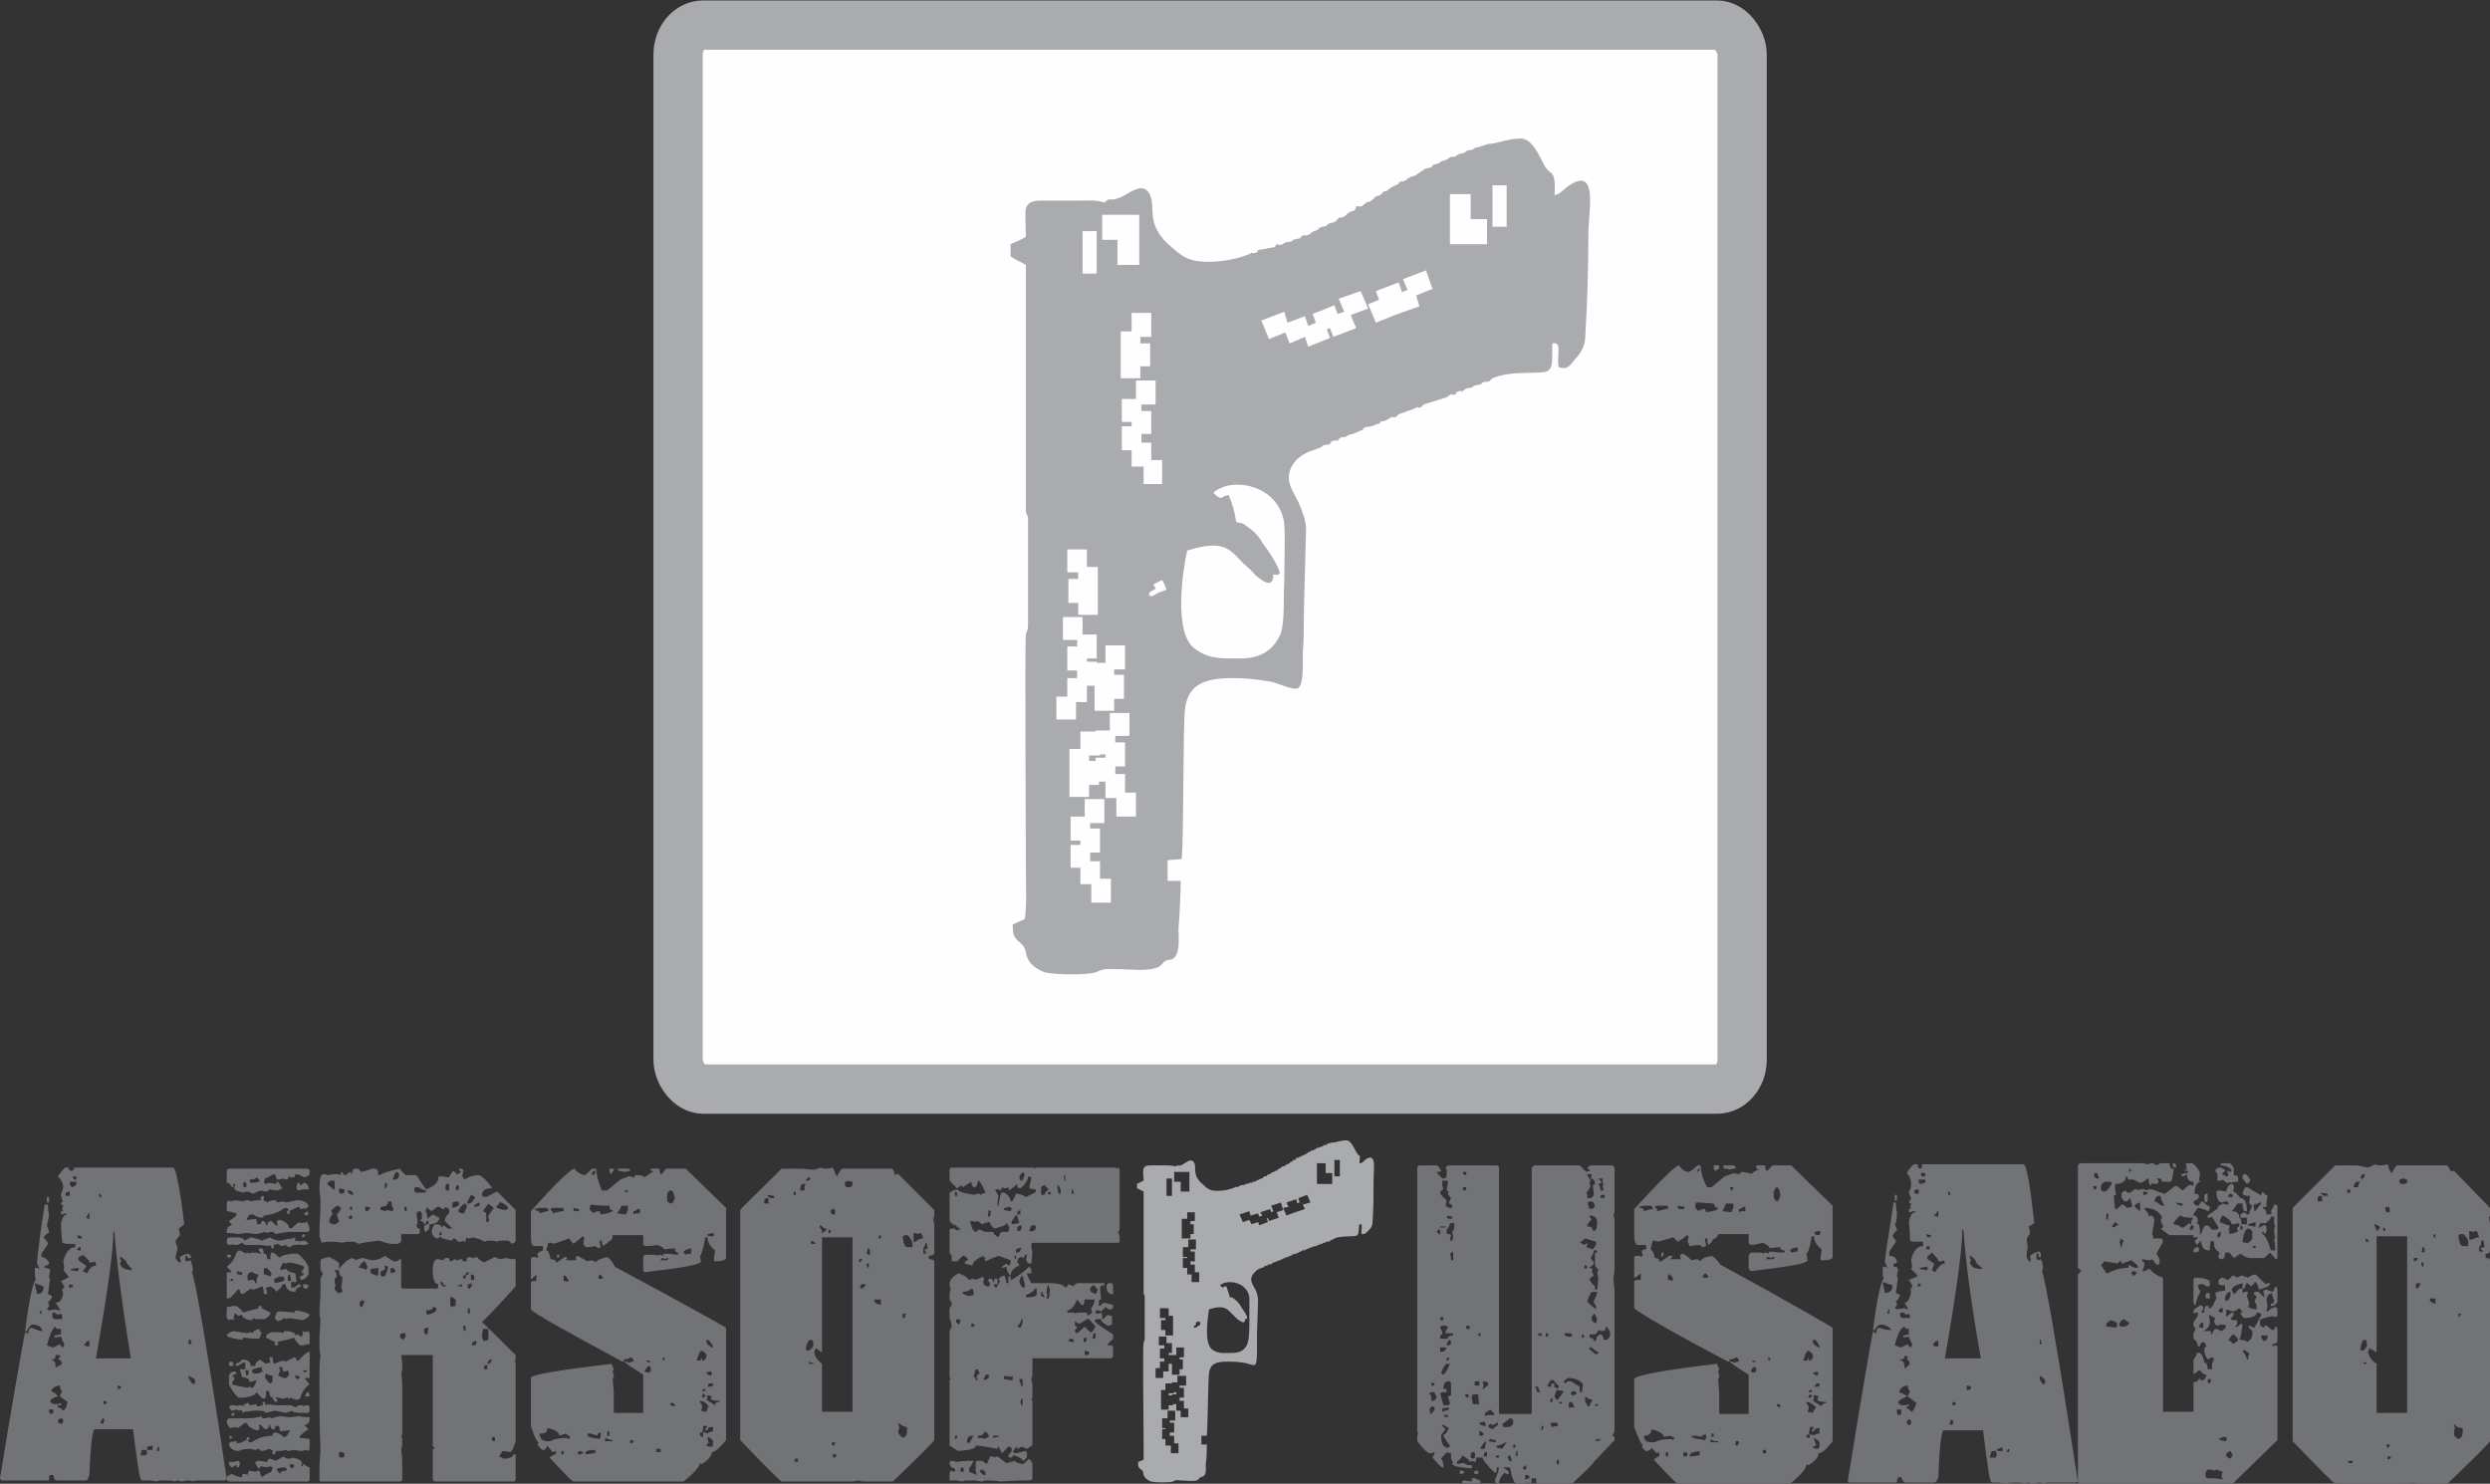 <?xml version="1.0" encoding="UTF-8"?>
<!DOCTYPE svg PUBLIC "-//W3C//DTD SVG 1.1//EN" "http://www.w3.org/Graphics/SVG/1.1/DTD/svg11.dtd">
<!-- Creator: CorelDRAW X8 -->
<svg xmlns="http://www.w3.org/2000/svg" xml:space="preserve" width="75.78mm" height="45.157mm" version="1.1" style="shape-rendering:geometricPrecision; text-rendering:geometricPrecision; image-rendering:optimizeQuality; fill-rule:evenodd; clip-rule:evenodd"
viewBox="0 0 2284 1361"
 xmlns:xlink="http://www.w3.org/1999/xlink">
 <rect x="0" y="0" width="2284" height="1361" fill="#333333" stroke="none"/>
 <defs>
  <style type="text/css">
   <![CDATA[
    .str0 {stroke:#A9ABAE;stroke-width:45.214}
    .fil2 {fill:#FEFEFE}
    .fil3 {fill:#A9ABAE}
    .fil0 {fill:#727376;fill-rule:nonzero}
    .fil1 {fill:#727376;fill-rule:nonzero}
   ]]>
  </style>
 </defs>
 <g id="Camada_x0020_1">
  <g id="_2792154869712">
   <path class="fil0" d="M60 1071l3 0c0,2 1,3 2,3 2,0 3,-1 3,-3l91 0c2,0 6,18 10,52l-5 4 1 5 0 1c-2,3 -4,4 -4,6l2 6c-1,4 -2,7 -2,9 2,3 3,4 4,4l1 0 -1 -5c3,-2 6,-3 8,-3l2 2 0 2 -3 0 0 -2 -2 0 0 3c0,2 1,2 2,2l3 -1c1,4 2,7 2,9l-1 2c3,6 14,69 32,190l-2 1 -25 0c-1,0 -3,0 -4,1 -1,-1 -3,-1 -5,-1l-6 1c-2,-1 -3,-1 -3,-1 -1,0 -2,0 -2,1l-5 -1 -7 0c-2,0 -4,0 -5,1l-6 -1 -8 0c-2,0 -4,-16 -8,-47l-35 0c-2,0 -4,14 -5,42 -1,3 -2,5 -3,5l-27 0c-2,0 -3,-2 -3,-5l-2 0c-2,0 -2,1 -2,5l-43 0c-1,0 -2,-1 -2,-2 13,-80 21,-124 23,-134l2 1 1 0c0,-3 1,-5 3,-5 5,2 8,3 10,3 -1,-4 -4,-6 -10,-6 -2,2 -4,4 -4,6l-2 0c4,-32 8,-47 10,-47l-1 -3 0 -8 2 0 2 1 0 -1 -2 -4c0,-4 2,-23 7,-54l3 0c0,2 0,5 1,9 -1,7 -2,10 -2,10 1,3 2,5 2,7 -1,0 -3,1 -5,4l4 5 0 1 -6 9 0 3c3,0 5,2 7,5 0,2 -1,3 -4,3l0 2c3,0 5,1 5,3l-1 5c0,1 0,2 1,2l-2 14 4 2c-1,3 -3,5 -4,5l1 3 0 1 -2 3 2 1 6 -1c2,1 3,1 4,1l0 -1 -4 -6c4,0 6,-3 7,-9 -1,-2 -1,-3 -1,-4 1,0 2,0 2,-2l-3 -5c5,-2 7,-3 7,-4l-5 -6 1 -2 -1 -6c2,-8 6,-13 11,-13l0 -3 -7 0c-3,0 -5,-1 -5,-2 0,-2 -1,-8 -1,-17 1,-5 3,-8 5,-8l0 -1 -1 0c-1,0 -3,1 -4,1l0 -3 2 0 -1 -2c0,-1 1,-2 1,-3l-2 -1c0,-2 1,-3 2,-3 -2,-3 -2,-5 -2,-7 1,-2 2,-5 2,-6 0,-4 -2,-7 -5,-10 4,-5 6,-8 7,-8zm7 8l0 1c0,1 1,2 2,2l1 0 0 -3 -3 0zm-3 5l0 2c1,2 1,3 3,3 1,-1 2,-2 3,-2l0 -3 -6 0zm-4 10l0 1c0,2 1,2 2,2l2 0 0 -4 -1 0c-1,1 -2,1 -3,1zm31 1l0 3 2 0 0 -1c0,-1 -1,-2 -2,-2zm-48 3l2 0 0 5 -2 0 0 -5zm38 15c0,1 -1,2 -2,4l2 1 1 0 0 -5 -1 0zm23 17c0,16 -5,54 -16,116l32 0c-8,-49 -13,-88 -15,-116l-1 0zm-33 3l0 1c0,2 1,2 2,2l2 0 0 -2 -4 -1zm0 13l0 1 3 0 0 -3 -1 0c-1,0 -2,1 -2,2zm1 7l0 3 7 5 0 1 -3 4 4 2c2,-5 5,-7 8,-7l0 -2 -1 -2 -2 1 -3 0c0,-1 -2,-4 -6,-7 -1,1 -3,2 -4,2zm38 0c0,2 1,3 1,4l-1 2c1,4 5,6 11,6l0 -1c-3,-3 -5,-5 -5,-7l-5 -4 -1 0zm-45 11l0 1c4,1 7,1 7,1l0 -3 -1 0 -6 1zm-33 13l0 1 2 9c4,0 6,-2 6,-7l-8 -3zm32 1l-1 2 0 1 1 0c2,0 3,0 3,-2l-3 -1zm-27 24c0,1 0,2 -1,3l2 0 0 -3 -1 0zm11 2l0 3c0,2 1,3 2,3l7 0 0 -3 -1 -2 -3 1 -3 -2 -2 0zm-5 30c2,1 5,2 6,2l6 -3c0,1 1,2 3,3 1,-2 1,-3 1,-3 -2,-4 -3,-6 -3,-7l-6 1 0 -2 6 -1 0 -5c-3,0 -5,0 -5,-2 -2,0 -5,6 -8,17zm130 -5l0 4 3 0c-1,-2 -1,-3 -1,-4l-2 0zm-96 5l3 1 2 0 0 -5 -1 0c-1,0 -2,1 -4,4zm-26 9c0,3 -1,4 -3,4l0 1c2,0 3,2 3,6l1 0 5 -3c-1,-3 -2,-4 -4,-4l2 -2 0 -2 -4 0zm122 19l0 2c2,4 3,5 5,6l1 -2 0 -2c0,-1 -2,-2 -6,-4zm-126 14c4,2 6,4 6,5 -5,1 -7,3 -7,5l3 2 4 0 3 -1 0 2 -3 0 0 2c2,0 3,1 5,3 1,0 3,-3 4,-8l-7 -5 0 -1 2 -4c-2,-2 -2,-3 -2,-5 -4,0 -7,2 -8,5zm61 -5l0 3 1 0c2,0 2,-1 2,-2l-2 -1 -1 0zm-13 14l0 3 1 0c2,0 2,-1 2,-2l-2 -1 -1 0zm-50 8l0 2c0,1 1,2 2,2 1,0 2,-1 2,-2l0 -2 -4 0zm8 10c1,2 1,3 3,3 1,0 2,-1 2,-3 0,-1 -1,-2 -2,-2 -2,1 -3,1 -3,2zm41 -2l-2 4 2 1 1 0c0,-1 0,-2 1,-4l-2 -1zm41 26l0 3 5 0 0 -4 -1 0c-2,1 -3,1 -4,1zm9 3l0 1 2 0 0 -4c-1,1 -2,1 -2,3zm-14 0l-1 5 5 0c0,-1 1,-2 1,-2 0,-2 -1,-3 -1,-3l-4 0zm89 -258l1 2c0,2 0,3 -2,3l-1 0 0 -3c0,-1 1,-2 2,-2zm22 25l1 0 0 2c0,2 -1,3 -2,3l-1 -3c0,-1 1,-2 2,-2zm24 13l1 3 -2 1 -1 -3 2 -1zm17 1l1 3 -3 1 -1 -2 3 -2zm-3 21l1 2 -2 1 -1 0 0 -1c0,-1 1,-2 2,-2zm-9 3c0,1 0,1 1,1 -1,6 -3,8 -7,8 0,-1 0,-1 -1,-1 0,-3 2,-6 7,-8zm-22 4c1,0 2,1 3,3l0 3 -2 0c0,-2 -1,-3 -4,-5l3 -1zm-9 6c2,0 3,2 3,6l-1 0c-1,0 -2,-2 -4,-5l2 -1zm-12 4l1 0 0 1c-1,3 -4,4 -8,4l-1 0c0,-1 3,-3 8,-5zm50 16l3 0 0 1c0,1 0,2 -2,2l-1 0 0 -3zm-58 4c2,0 3,1 3,2l0 2 -3 0 0 -4zm28 5l1 0 0 2 -4 0c1,-2 1,-2 3,-2zm-35 24l5 0 0 2 -5 0 0 -2zm25 0l3 0 0 1c0,1 -1,2 -2,2l-1 0 0 -3zm1 21c0,2 1,3 2,3 -1,4 -2,6 -3,6l-3 0 -11 -1 -1 2c-9,-1 -14,-3 -14,-4 0,-1 2,-3 6,-4l13 2 2 -1c2,0 3,1 3,1 0,-2 2,-3 6,-4zm24 2c6,0 9,2 9,4l2 -1 3 2 1 0c0,-1 1,-2 1,-3 0,0 -1,-1 -1,-1 1,0 1,-1 1,-1l2 1 3 -1 1 2 0 10c-5,0 -8,1 -9,1 -4,-4 -5,-6 -5,-7 -10,3 -16,4 -18,4l-8 -4 0 -1c0,-1 2,-3 5,-4l8 0 3 1c0,-2 1,-2 2,-2zm21 19l1 0 0 24 -4 0 0 1 4 5c-4,2 -7,7 -9,13l-2 1c-2,0 -5,-1 -8,-3 -2,1 -4,2 -5,2 -1,0 -5,-1 -10,-2 0,0 -1,1 -1,1 -2,-2 -2,-4 -2,-6l-3 0c0,5 0,7 -2,7l-1 0 -6 -6c0,2 -4,4 -11,5l-5 0c-3,-2 -6,-6 -9,-12l0 -8c1,-3 3,-4 6,-4l1 2c-3,1 -4,2 -4,3 1,2 1,3 1,3 -1,2 -1,3 -1,4 4,1 8,2 14,3l2 -1c2,1 3,1 3,1 2,-2 3,-5 3,-7l-6 2c0,-3 -2,-4 -7,-5l-2 -7 5 0 0 -6 -2 0 -5 3c-1,0 -2,0 -2,-2 3,-1 5,-2 6,-4 5,0 8,2 8,6l4 0c0,-2 1,-4 5,-6 0,1 2,2 5,4 2,-1 3,-1 4,-1l-1 -5 3 0c0,4 1,6 2,6 4,-2 7,-3 8,-3l2 1 8 -4c1,0 2,1 2,3l2 0c4,-5 7,-7 9,-8zm-71 9c1,0 2,1 2,2l0 2 -2 0c-2,0 -2,0 -2,-2 0,-1 0,-2 2,-2zm19 9c1,1 1,2 3,2l1 0c2,0 4,-1 6,-2 -1,-2 -1,-3 -1,-4 -6,1 -9,2 -9,4zm25 -4l1 3 -2 5c1,0 3,1 5,2l2 0c1,0 2,-1 3,-3l0 -2 -1 -2 -2 1 -1 0c-2,0 -2,-1 -2,-4l-3 0zm-31 3l1 5c1,0 2,-1 2,-2l0 -3 -3 0zm53 0c0,1 1,2 2,2l2 -2 -4 0zm-34 3l-1 2 0 1c2,4 4,6 5,6 1,0 2,-1 2,-3l0 -4c-2,0 -4,-1 -6,-2zm27 1l0 3c0,0 1,1 3,1l1 -2 -3 -2 -1 0zm12 16l1 3 0 1 -4 0 0 -1c1,-2 1,-3 3,-3zm-48 11c0,2 1,2 3,2l2 -1 2 1c2,0 3,-1 3,-2l8 1 14 0 4 2 3 -2 3 0c1,0 1,1 1,1l2 -1 2 0c1,0 2,1 2,2l0 3c0,1 -1,2 -2,2l-6 0c-5,0 -8,-1 -8,-2l-6 2c-5,-1 -8,-2 -10,-2l-8 2c-2,-2 -5,-2 -9,-2 -1,0 -4,0 -9,1l-1 -2 -6 1 -2 -1c-1,0 -3,1 -4,1 -1,0 -2,-1 -3,-4l2 -1 4 0c1,0 1,1 1,1l2 -1 1 0c2,0 4,1 5,1 1,0 5,-1 10,-2zm5 11c0,2 1,2 2,2 1,0 2,0 5,-1l2 1c4,-1 7,-2 8,-2l8 1c1,0 4,0 9,-1 4,1 7,1 10,1l0 1c0,4 -2,6 -5,6l4 4c-5,3 -8,6 -8,7l0 1c4,0 7,1 9,1l0 9 -1 2c-1,0 -1,-1 -1,-1l-6 1 -6 -1c-2,0 -4,1 -6,1 -1,0 -1,-1 -1,-1l-6 1 -4 0c-2,0 -4,-1 -6,-2 -3,1 -5,2 -7,2 -1,0 -2,-1 -2,-2l-4 1 -5 -1c-5,0 -8,1 -10,2 -4,0 -8,-2 -9,-6 0,-1 1,-2 3,-3l0 1 2 -1 2 0 0 2c2,0 6,-1 10,-4 0,2 1,3 4,3 5,-4 12,-6 19,-6 0,-2 1,-3 2,-3 2,0 5,1 8,4l2 0c1,-1 3,-3 4,-6l-1 0 -8 1c0,-1 -1,-3 -1,-5l-2 0c-1,0 -2,1 -2,3l-1 0c-2,0 -3,-1 -3,-4l-1 0c0,3 -2,4 -4,4l-4 -4 -2 0 1 2 0 1c0,1 -1,2 -2,2l-1 0c-5,-2 -8,-4 -8,-6l-2 -1 -7 5 -2 -1 -5 1c-2,-2 -3,-4 -3,-7 1,-1 1,-2 3,-2l15 0c3,0 8,0 14,-2zm20 37c2,2 4,2 5,2 1,0 2,0 3,-1 6,1 9,3 9,5l0 1 -1 2 2 0 0 -2 1 0c2,2 4,3 5,3l0 11c0,1 -1,2 -2,2l-71 0c-2,0 -3,-1 -3,-2l0 -2c0,-1 2,-2 5,-3 3,2 6,3 9,3 0,-2 0,-3 2,-3l1 0 2 1c1,-3 1,-4 2,-4l5 1c1,0 2,-1 4,-1 1,4 2,6 3,6 0,-1 3,-3 8,-5 0,-1 1,-2 1,-4l-2 -1 -3 1 -6 -1c0,1 -1,2 -2,2l-3 -5c1,-2 3,-2 4,-2l7 1c1,-2 1,-3 3,-3l5 2 7 -4zm-41 4c1,1 1,2 1,3 0,1 -1,2 -1,3l-2 0 0 -2 -1 0 -3 2c-1,0 -2,-1 -3,-3l0 -2 4 0 5 -1zm47 3l0 2c0,1 1,2 2,2l2 -2c0,-1 -1,-2 -3,-2l-1 0zm-12 4l0 1c0,1 1,2 3,4 0,-2 2,-3 6,-3l0 -1c0,-1 -1,-2 -2,-2l-1 0 -6 1zm19 12l-1 -2c0,-1 0,-2 2,-2l1 0 0 2c0,1 -1,2 -2,2zm-22 -25l-1 0 0 -2c0,-2 1,-2 2,-2l1 2c0,1 -1,2 -2,2zm-24 -13l-1 -2 2 -1 1 2 -2 1zm-16 -1l-1 -2 2 -1 1 2 -2 1zm2 -21l-1 -2 2 -1 1 0 0 1c0,1 -1,2 -2,2zm10 -3c0,-1 -1,-1 -1,-1 0,-5 2,-8 6,-8 0,1 0,1 1,1 0,3 -2,6 -6,8zm21 -3c-1,0 -2,-2 -3,-4l0 -3 2 0c0,2 1,4 4,5l-3 2zm9 -7c-1,0 -3,-2 -3,-5l1 0c1,0 2,1 4,4l-2 1zm12 -3l-1 0 0 -1c1,-3 4,-5 8,-5l1 0c0,1 -3,3 -8,6zm-50 -17l-3 0 0 -1c0,-1 0,-2 2,-2l1 0 0 3zm58 -4c-2,0 -2,-1 -2,-2l0 -1 2 0 0 3zm-28 -4l-1 0 0 -2 4 0c0,1 -1,2 -3,2zm35 -24l-5 0 0 -3 5 0 0 3zm-25 0l-3 0 0 -1c0,-2 1,-3 2,-3l1 0 0 4zm-1 -22c0,-2 -1,-2 -2,-2 1,-5 2,-7 3,-7l4 0 11 1 1 -2c8,1 13,3 13,4 0,1 -2,3 -6,5l-13 -2 -2 1c-2,-1 -3,-1 -3,-1 0,1 -2,2 -6,3zm-24 -1c-6,-1 -8,-3 -8,-5l-3 1 -3 -2 -1 0c0,1 0,2 -1,4 1,0 1,0 1,1 -1,0 -1,0 -1,1l-2 -1 -2 1 -2 -2 0 -10c6,-1 9,-1 9,-1 4,3 6,5 6,6 9,-3 15,-4 17,-4l8 4 0 1c0,1 -2,3 -5,5l-8 0 -3 -1c0,1 0,2 -2,2zm-20 -20l-2 0 0 -24 4 0 0 -1 -4 -4c4,-3 7,-7 9,-13l2 -2c2,0 5,2 8,4 2,-2 4,-2 5,-2 2,0 5,0 10,2 0,-1 1,-1 1,-1 2,1 2,3 2,5l3 0c0,-4 0,-6 2,-6l1 0 6 5c0,-2 4,-3 11,-4l5 0c3,2 7,6 10,12l0 7c-2,3 -4,5 -7,5l-1 -3c3,-1 4,-2 4,-3 0,-1 -1,-2 -1,-3 1,-2 1,-3 1,-3 -3,-2 -8,-3 -14,-4l-2 1c-2,0 -3,-1 -3,-1 -2,3 -3,5 -3,7l6 -1c0,2 3,3 8,4l1 8 -5 0 0 5 3 0 4 -3c1,0 2,1 2,2 -3,1 -5,2 -5,5 -6,0 -9,-3 -9,-7l-3 0c0,2 -2,4 -6,7 0,-2 -2,-3 -5,-5 -2,1 -3,1 -4,1l1 6 -3 0c0,-5 -1,-7 -2,-7 -4,2 -7,3 -8,3l-2 -1 -7 5c-2,0 -3,-1 -3,-4l-2 0c-4,5 -7,8 -8,8zm70 -9c-1,0 -2,-1 -2,-2l0 -2 2 0c2,0 3,1 3,2 -1,2 -1,2 -3,2zm-19 -8c0,-2 -1,-3 -2,-3l-2 0c-1,0 -4,1 -6,3 1,1 1,2 1,3 6,-1 9,-2 9,-3zm-25 3l-1 -2 2 -6c-1,0 -3,0 -5,-2l-2 0c-1,0 -2,1 -3,3l0 3 1 2 2 -1 1 0c2,0 3,1 3,3l2 0zm31 -2l-1 -6c-1,0 -2,1 -2,2l0 4 3 0zm-53 0c0,-2 -1,-2 -2,-2l-1 2 3 0zm34 -4l1 -2 0 -1c-2,-3 -4,-5 -5,-5 -1,0 -2,0 -2,2l0 4c2,0 4,1 6,2zm-26 -1l0 -3c-1,0 -2,0 -4,-1l-1 2 3 2 2 0zm-12 -16l-2 -2 0 -1 4 0 0 1c-1,1 -1,2 -2,2zm47 -11c0,-1 -1,-2 -3,-2l-2 1 -2 -1c-2,1 -3,1 -3,2l-8 -1 -14 0 -3 -2 -4 2 -3 0c-1,0 -1,0 -1,-1l-2 1 -1 0c-2,0 -3,-1 -3,-2l0 -2c0,-2 1,-3 3,-3l5 0c5,0 8,1 8,3l6 -3c5,1 9,2 10,3l8 -3c2,2 6,3 9,3 1,0 4,-1 9,-2l1 3 6 -1 2 1c1,-1 3,-1 4,-1 1,0 3,1 4,3l-3 1 -4 0c-1,0 -1,0 -1,-1l-2 1 -1 0c-2,0 -3,0 -5,-1 -1,1 -4,1 -10,2zm-5 -11c0,-1 -1,-2 -2,-2 -1,0 -2,0 -5,1l-2 -1c-4,1 -7,2 -8,2l-8 -1c-1,0 -3,0 -9,1 -4,-1 -7,-1 -10,-1l0 -1c0,-4 2,-6 5,-6l-3 -4c5,-3 7,-5 7,-6l0 -1c-4,-1 -7,-2 -9,-2l0 -8 2 -2c0,0 1,0 1,1l5 -1 7 1c1,-1 3,-1 5,-1 1,0 1,0 1,1l6 -1 4 0c2,0 4,0 6,2 3,-2 5,-2 7,-2 1,0 2,0 2,2l5 -1 4 1c5,-1 8,-2 10,-2 4,0 8,1 10,5 0,1 -1,2 -4,3l0 -1 -2 1 -2 0 0 -2c-2,0 -6,2 -10,4 0,-2 -1,-3 -4,-3 -5,4 -11,6 -19,7 0,1 -1,2 -2,2 -2,0 -5,-1 -8,-3l-2 0c-1,0 -3,2 -4,5l1 0 8 -1c0,1 1,3 1,5l2 0c1,0 2,-1 2,-3l1 0c2,0 3,2 3,4l1 0c0,-2 2,-4 4,-4l4 4 2 0 -1 -2 0 -1c0,-1 1,-2 2,-2l1 0c6,2 8,5 8,7l2 1 7 -6 2 1 6 -1c1,3 2,5 2,7 0,1 -1,2 -2,2l-16 0c-3,0 -7,1 -14,2zm-20 -37c-2,-1 -4,-2 -5,-2 -1,0 -2,0 -3,1 -6,-1 -9,-2 -9,-4l0 -1 1 -3 -2 0 0 3 -1 0c-2,-3 -3,-4 -5,-4l0 -11c0,-1 1,-2 3,-2l71 0c1,0 2,1 2,2l0 3c0,1 -2,2 -5,3 -3,-2 -6,-3 -8,-3 0,2 -1,3 -3,3l-1 0 -2 -1c-1,2 -1,3 -2,3l-4 -1c-2,1 -3,1 -5,1 -1,-4 -2,-5 -3,-5 0,0 -3,2 -8,4 0,1 -1,3 -1,4l2 1 3 -1 6 1c0,-1 1,-2 2,-2l4 6c-2,1 -4,2 -5,2l-7 -1c-1,1 -1,2 -3,2l-5 -1 -7 3zm41 -3c-1,-2 -1,-3 -1,-3 0,-2 1,-3 1,-4l2 0 0 2 1 0 3 -2c1,0 3,1 4,4l0 2 -5 0 -5 1zm-47 -3l0 -3c0,-1 -1,-2 -2,-2l-1 2c0,2 0,3 2,3l1 0zm12 -5l0 -1c0,-1 -1,-2 -3,-3 0,1 -2,2 -6,2l0 1c0,2 1,2 2,2l1 0 6 -1z"/>
   <path class="fil0" d="M325 1072l3 0c1,0 2,1 3,3 5,-1 8,-2 10,-3l3 0c2,0 3,2 3,6l1 0c3,-2 9,-4 19,-6 0,1 2,3 5,6l10 0c4,6 7,11 9,13 7,-3 11,-6 11,-10 0,-2 1,-2 2,-2l8 1c1,-3 3,-5 4,-6l3 3 1 0 3 -2 -2 -2 0 -1 2 0 2 1 -1 6 2 3c3,-2 7,-4 13,-4 2,0 6,3 12,11l0 1c-6,0 -9,2 -9,7 1,0 2,1 4,1l10 -5 17 17 0 28c0,1 -1,2 -4,3 0,-1 -1,-2 -3,-3l-4 0c-3,0 -4,0 -6,1 -2,-1 -5,-1 -7,-1 -3,0 -4,1 -5,1 -2,-2 -6,-3 -11,-4 -1,1 -2,1 -4,1 0,0 0,-1 -1,-1 -1,2 -1,3 -1,4l-1 0c-1,0 -1,-1 -1,-1l-2 1 -3 0c-1,-2 -3,-3 -4,-3 -1,0 -1,1 -1,2 -6,-1 -10,-2 -12,-4 0,2 -1,2 -2,2 -3,-1 -5,-3 -5,-7 1,-4 2,-6 4,-6 3,0 5,1 5,3l2 -2 4 3 4 0 -7 -7c0,-2 1,-5 4,-7l0 -3c0,-1 -1,-2 -4,-3 0,2 0,2 -2,2l-3 -2 -2 0 -5 4 -4 -3 -1 0c0,1 0,2 -1,3 1,0 2,3 2,7l5 -4 6 3c0,3 -3,6 -9,6 0,4 -1,6 -4,7 -1,-2 -1,-3 -1,-3 0,-3 1,-4 4,-4l0 -3 -2 0c0,2 -1,3 -2,3 0,-2 -1,-3 -4,-3l2 -2 0 -4c0,-2 -1,-3 -3,-3 -1,1 -2,1 -2,3 1,4 1,7 1,9l-1 0c0,3 1,4 3,4l0 3c0,1 0,2 -2,2l-15 0 0 6c0,1 -1,2 -3,3l-5 0c-3,0 -7,-1 -12,-3 -10,1 -16,2 -19,3 -3,-2 -5,-2 -7,-2 -2,0 -5,0 -8,1 -4,-1 -9,-1 -14,-1l-5 1 -2 -6c0,-13 1,-23 1,-31l0 -1c0,-4 -1,-8 -1,-11 0,-10 1,-14 4,-14 1,0 2,0 3,1l7 -1 3 0 2 1c1,-2 1,-3 2,-3 1,2 1,3 3,3 2,-2 4,-3 5,-3 0,1 0,2 1,2 0,-3 1,-5 2,-5zm38 3l-3 7 3 0c1,0 2,-1 3,-3l0 -1c0,-2 -1,-3 -2,-3l-1 0zm-63 11l6 5 1 0 0 -8 -3 0c-1,0 -3,1 -4,3zm53 1l0 3c1,0 2,-1 2,-3l0 -2c-2,0 -2,1 -2,2zm56 -1c0,2 0,3 -1,3 1,1 1,2 1,3l3 0 0 -6 -3 0zm10 1l-1 3c0,1 1,2 2,2l1 -2c0,-2 0,-3 -2,-3zm-39 4l0 1c0,1 1,2 2,2l7 0c1,0 2,-1 2,-2 -2,0 -4,-1 -7,-3l-2 0c-1,0 -2,0 -2,2zm-69 -1l0 3c0,1 1,2 2,2 2,0 3,-1 3,-2l0 -2 -5 -1zm8 2l0 1c0,1 2,3 5,3l0 -1c0,-1 -1,-2 -3,-3l-2 0zm113 4l-4 8 2 0c2,0 4,-2 6,-6l-4 -2zm-76 6c0,3 -2,5 -7,5l0 3c3,0 4,1 4,1l2 -1 5 1 1 -2c-1,-2 -2,-4 -2,-7l-3 0zm59 1l0 5c4,-1 6,-2 6,-3l0 -2c0,0 -1,-1 -3,-1 -1,0 -2,1 -3,1zm20 4l2 0c1,-1 2,-1 3,-1l0 -3c-3,1 -5,2 -5,4zm23 -4c0,1 -1,2 -3,4 0,1 3,2 8,3 1,0 2,-1 3,-1l0 -1c0,-1 -2,-3 -6,-5l-2 0zm-38 8l3 2 3 0c0,-2 1,-3 2,-5l0 -2 -1 -2c-2,0 -4,2 -7,7zm28 -7l-5 7c2,1 3,1 3,3l0 7 2 0c0,-1 0,-2 1,-2l-1 -2 0 -2 5 -7 -5 -4zm-144 6c0,2 1,3 1,4 -2,2 -3,4 -3,6 0,2 2,3 5,3 3,-1 4,-2 4,-3 -1,-3 -2,-5 -2,-6 1,-1 3,-3 4,-6l-3 -2 -1 0 -5 4zm17 -3l0 1c0,2 1,2 2,2l0 -3 -2 0zm14 0l0 2c0,2 1,2 2,2l3 -3 -3 -1 -2 0zm36 0l0 2c0,2 1,2 2,2l0 -4 -2 0zm-51 10l0 1 3 0 0 -3 -1 0c-1,0 -2,1 -2,2zm83 15l0 1 2 0 0 -3c-1,0 -2,1 -2,2zm-50 20l8 5 3 0 3 -2 1 0 0 25c0,2 1,2 2,2l30 0c1,0 2,0 2,-2l0 -2c-3,0 -5,-4 -5,-12l0 -4c1,-5 2,-7 4,-7l1 0 5 1c0,-1 1,-2 2,-2l3 0c0,2 0,3 2,3l3 -2c2,1 3,1 3,1 2,-1 3,-1 4,-1 0,2 1,2 2,2l2 0c0,-3 1,-4 3,-4 2,1 3,1 4,1 1,-1 2,-1 3,-1 0,1 2,3 6,5 0,0 4,-2 10,-5l4 2c0,0 2,0 6,-1 4,1 7,1 9,1l0 25c-9,10 -19,21 -31,33 1,0 11,10 31,30l0 4c0,0 -1,1 -1,1l1 2 0 72c-2,7 -4,10 -5,10l-6 -1c-1,0 -3,2 -4,5l4 2c6,0 9,-2 9,-4l2 0 0 23c0,1 -1,2 -2,2l-71 0c-2,0 -3,-1 -3,-2l0 -27c0,-1 1,-1 2,-1l-2 -3 0 -83 -29 0c1,6 1,8 1,9 0,4 0,6 -1,7 1,7 1,13 1,17l0 37c0,2 0,3 -1,5 1,1 1,2 1,3 0,3 0,6 -1,9 1,6 1,12 1,16l0 11c0,1 -1,2 -2,2l-72 0c-2,0 -2,-1 -2,-2 0,-10 0,-18 1,-26 -1,-23 -1,-45 -1,-66l0 -1c0,-7 0,-14 1,-21 -1,-3 -1,-8 -1,-16l1 -17c-1,-3 -1,-6 -1,-8l1 0c0,-1 -1,-1 -1,-1l1 -13 0 -15 2 -4 0 -1 -2 -3 0 -9c0,-1 3,-2 8,-3 6,3 9,5 9,6l0 5c4,-5 8,-9 12,-10 2,1 3,1 3,2 3,-1 5,-2 7,-2l8 2c4,0 8,-1 12,-4zm-24 11c2,0 4,0 7,2 0,-1 1,-2 1,-3 -1,-3 -2,-5 -3,-5 -1,0 -3,2 -5,6zm24 -2l0 4c-2,0 -4,1 -4,2l0 2c1,2 1,2 3,2 1,0 3,-3 4,-9l-2 -1 -1 0zm-13 3l0 4c1,0 3,1 5,2 2,0 2,0 2,-2l0 -5 -7 1zm18 1l0 1 1 2c2,-1 4,-1 4,-2 -1,-1 -2,-3 -2,-3l-1 0c-1,0 -2,1 -2,2zm-51 0c1,2 2,4 2,6 -1,1 -2,1 -2,3l0 1c0,1 0,3 1,4 -1,1 -1,3 -1,4l3 3 2 0 2 -1c0,-1 0,-2 -1,-4 1,-4 1,-7 1,-10 -2,0 -3,-2 -3,-6l-4 0zm121 2c0,1 -1,3 -4,4l2 2 1 0c0,-3 1,-4 3,-4l0 -2 -2 0zm4 2l0 5 3 0 0 -3c0,-1 -1,-2 -3,-2zm-28 7l0 2c1,0 2,1 2,2l3 0 0 -1c-2,0 -3,-1 -3,-3l-2 0zm25 2l0 2c0,2 1,2 2,2l2 -3 -1 -2c-1,1 -2,1 -3,1zm-9 1l0 1 4 0 0 -2c-2,1 -3,1 -4,1zm-7 11l0 7 1 2c1,-1 3,-1 4,-1l0 -5c0,-1 -1,-2 -3,-3l-2 0zm-83 5l0 2c0,1 1,2 2,2l2 -4 0 -2 -2 0c-1,0 -2,1 -2,2zm67 4c0,2 -2,3 -6,3l0 2 1 2c5,-1 8,-3 8,-4l0 -1c0,-2 -1,-2 -3,-2zm32 3l0 1c0,2 1,2 2,2l0 -5c-1,0 -2,1 -2,2zm-4 14l0 2c0,2 1,3 2,3l0 -5 -2 0zm-36 5l0 1c0,1 1,2 2,2l1 0 1 -6 -2 0c-2,1 -2,1 -2,3zm54 -2l-1 7c1,3 1,4 2,4 2,0 3,-1 4,-1l0 -10 -5 0zm-76 6l0 1c0,1 1,2 3,3l2 -3 0 -1c0,-2 0,-2 -2,-2l-1 0c-1,0 -2,1 -2,2zm66 8l0 1 2 0c1,0 2,-1 2,-3l0 -1 -1 0c-2,1 -3,1 -3,3zm14 18l1 0c1,0 2,-1 3,-3l0 -1 -1 0c-1,0 -2,1 -3,4zm-3 3l0 2 3 0 0 -4c-2,0 -3,1 -3,2zm8 64l-1 2c0,1 1,2 2,2l1 0 0 -2c0,-2 0,-2 -2,-2zm-141 14l0 3c0,2 1,2 2,2 2,0 3,0 3,-2l0 -1c0,-1 -1,-2 -3,-2l-2 0zm216 -260c2,3 5,5 9,6 1,0 3,-2 7,-6l4 0c0,6 2,12 5,20l5 0 12 -10 8 -3c1,0 3,1 5,1 0,-2 0,-2 2,-2 5,0 7,1 7,2 5,-3 7,-5 8,-5l0 -1 -2 0 0 -2 8 0c0,3 0,5 2,5l4 -5 18 0 37 36 0 46c-1,2 -4,3 -9,3l-2 0 0 -4 1 -6c-4,-3 -7,-7 -7,-12l-2 0c-2,11 -4,17 -5,17l1 5c0,3 -17,6 -52,10l-1 -2 0 -12c1,-2 1,-2 3,-2l8 0c1,0 1,0 1,1l3 -1 1 0 2 1c0,-2 1,-2 2,-2 6,0 10,1 12,1l0 -2c-2,0 -3,-2 -3,-4l-10 1c0,-1 -2,-3 -7,-4 -4,1 -7,1 -9,1 -2,0 -3,-1 -3,-2l0 -8 -28 0c0,3 -1,5 -4,6 0,1 -2,2 -5,4 0,-1 -1,-3 -1,-5l-2 0 0 1 1 5 -2 1 -3 -2c-4,1 -7,1 -9,1l-2 -3 1 -6 -2 -1c0,1 -3,3 -8,7l-4 -5 -14 5c-1,-1 -2,-1 -4,-1l-1 0 -2 7c2,0 3,3 4,8 3,0 5,1 5,3l1 0 7 -5 2 0 0 1 -1 2 10 0 -1 -2c0,-1 1,-2 2,-2 5,3 8,4 8,5l5 -1 4 2c0,-2 3,-3 10,-5 3,2 5,5 7,9 67,36 101,55 102,56l0 103c-6,7 -10,11 -13,11 0,3 -3,7 -9,11l-2 -1c0,3 -5,9 -15,17l-101 0c-1,0 -8,-7 -22,-22 3,-2 4,-3 6,-3l0 -3 -3 1c0,0 -2,-2 -5,-6 0,1 -1,3 -3,4l-1 0c-1,0 -3,-2 -5,-5l1 -2c-1,0 -4,-5 -7,-15l0 -44c0,-3 24,-7 74,-13l2 5 -1 2 1 4c0,2 0,2 -1,2l1 13 0 19 27 0 0 -35c-11,-7 -17,-11 -17,-12l2 0 2 1c2,-1 3,-1 4,-1l0 -2 -2 -2c-2,1 -4,2 -7,2l1 2 -2 0c-52,-28 -81,-44 -84,-48l0 -24c0,-2 2,-2 5,-2l0 -6 -4 4 -1 0 0 -18c0,-1 1,-2 2,-2l2 0 2 1c0,-1 1,-1 1,-1l-1 -2c0,-2 2,-3 5,-4l0 -4 -8 0c-2,0 -3,-3 -3,-9l0 -23c23,-26 37,-39 40,-39zm32 0l4 0 0 1c0,1 -1,2 -3,4l-1 -3 0 -2zm8 0l9 0c2,0 2,1 2,2 -2,0 -4,1 -5,1 -1,0 -3,-1 -6,-1l0 -2zm-24 5l0 1c2,0 3,-1 3,-3l0 -1c-2,0 -3,1 -3,3zm30 15c0,1 1,2 2,2l1 -2 -3 0zm39 3l0 6c0,1 1,2 3,3 2,0 3,-2 4,-5 -1,-5 -2,-7 -4,-7 -1,0 -2,1 -3,3zm-70 10l-1 2 0 2c0,1 1,2 4,4 0,-1 2,-2 5,-2l1 3c7,-1 11,-2 11,-4 -2,0 -3,-1 -3,-4 -4,0 -9,0 -17,-1zm28 1c0,1 -1,3 -4,7l8 1 2 -4 0 -4 -6 0zm-79 2l0 2c3,1 4,1 4,3 3,-1 6,-2 8,-2l0 -1c0,-1 -1,-2 -2,-2l-7 0 -2 1c0,0 0,-1 -1,-1zm14 2c2,1 2,1 2,3l8 -2 2 0 0 -3 -10 0c-1,0 -2,1 -2,2zm21 -2l0 1c0,2 1,2 2,2l3 0 0 -2 -5 -1zm55 3l0 3c1,-1 3,-1 6,-1l0 -4 -2 0c-2,2 -3,2 -4,2zm68 21c0,2 1,2 3,2l1 0c1,0 2,0 2,-2l-2 -1c-2,1 -3,1 -4,1zm-22 17l2 2c1,-1 3,-1 5,-1l0 -5c-4,1 -7,2 -7,4zm-116 2l2 0 0 1c0,1 -1,2 -2,2l0 -3zm96 3l-1 2 5 0c2,0 2,-1 2,-2l-1 0 -2 1c-1,-1 -3,-1 -3,-1zm-57 15l-1 2 0 2 4 0c0,-2 -1,-3 -3,-4zm-33 1l0 5c1,0 2,0 3,1 0,-1 1,-1 2,-1 -2,-3 -3,-5 -4,-5l-1 0zm131 59l0 2c0,2 2,3 5,5l1 0 0 -1c-2,-4 -4,-6 -5,-6l-1 0zm-9 19l4 0 0 -2 1 0 0 2 1 0c1,0 2,-1 3,-3l0 -2c0,-1 -1,-2 -4,-4 -2,0 -3,3 -5,9zm-31 -3l0 3c1,0 2,-1 2,-2l-2 -1zm-15 3l0 1c0,0 1,0 3,1l0 -2 -3 0zm-2 10l3 1 1 0c1,0 2,-1 2,-2l0 -1c0,-2 -1,-3 -2,-3 -1,0 -2,2 -4,5zm57 1c0,1 1,2 4,3l1 -2 -1 -2c-2,0 -3,1 -4,1zm2 10c0,0 0,1 -1,3l3 0c1,0 2,-1 2,-2l0 -1 -4 0zm-6 7l3 0 0 -2 -1 0c-1,0 -2,1 -2,2zm1 2l-1 3 0 1 1 0c1,0 2,-1 2,-2l-2 -2zm3 2l1 2 -1 2 8 5c0,-2 1,-3 4,-3l0 -1c-6,0 -8,-1 -8,-2l1 -2 -3 -1 -2 0zm-6 5l0 1 2 3 0 2 -1 3c1,0 2,1 5,1 0,-1 1,-3 2,-5 -2,-3 -5,-5 -8,-5zm-27 2l0 2c1,0 2,1 4,1l0 -1c0,-1 -1,-2 -2,-2l-2 0zm30 21c0,2 0,4 -1,5 1,0 1,1 1,1l-3 0 0 1c0,2 1,3 2,3l1 0 0 -4 2 0c1,0 1,1 1,1 3,-1 4,-2 6,-2l0 -4 -1 0c-3,0 -4,1 -4,3l-2 0 0 -1 2 -3 -4 0zm-143 2c0,4 -2,5 -7,5 0,5 3,7 7,7l3 0c3,-2 8,-3 15,-3 0,0 1,1 2,1l1 -2 -4 -3 -6 2c0,-3 -4,-6 -11,-7zm55 3l0 4 2 0 0 -4 -2 0zm-9 4l-6 -2 -3 0 0 2c0,1 4,2 11,3l1 -2 0 -4 -1 0c-1,1 -2,1 -2,3zm101 1l0 1 1 5c-1,0 -2,1 -2,2l2 1 2 0c1,0 2,0 2,-2l0 -3c0,-1 -2,-3 -5,-4zm-94 1l0 3 7 0 0 -1c-2,0 -4,-1 -7,-2zm23 2l0 3c2,0 3,-1 3,-2l0 -1 -3 0zm24 8l0 3 4 0 0 -3 -4 0zm-65 4l0 1 1 0 8 -1 0 -3c-6,0 -9,1 -9,3zm-22 -2l0 3 2 0 0 -3 -2 0zm15 2l0 1 2 0c2,0 3,-1 3,-2l-3 -1c-1,0 -2,1 -2,2zm223 -262c2,1 3,1 5,1 0,0 2,0 6,-1 2,5 3,8 4,8 2,-5 4,-7 5,-7l45 0c1,0 2,2 3,6 1,-1 2,-1 3,-1l33 33 0 5c0,2 -1,3 -1,3l1 5 0 26c0,2 -2,3 -5,3l0 3c3,0 5,1 5,2l0 164c0,1 -13,14 -38,38l-23 0c-4,0 -7,0 -8,-1 -4,1 -7,1 -10,1l-61 0c-1,0 -14,-13 -38,-38l0 -211c0,-1 13,-13 38,-38l18 0c3,0 7,1 12,1l6 -2zm-14 12l2 0c2,0 2,-1 2,-2l0 -1 -1 0c-1,0 -2,1 -3,3zm36 1l0 2c0,2 1,3 2,3l2 0c2,0 3,-1 3,-3l0 -2c-1,0 -2,0 -4,-1 -1,1 -2,1 -3,1zm-41 8l4 0c0,-3 0,-4 1,-6l-2 0c-2,0 -3,2 -3,6zm-6 1l0 3 2 0 0 -1c0,-1 0,-2 -2,-2zm-24 3c0,1 1,2 3,3l3 0 0 -2 -6 -1zm-3 6l0 2 4 0 0 -5 -2 0c-1,1 -2,1 -2,3zm61 9c0,2 1,3 2,3l2 0 0 -3c0,-1 0,-2 -2,-2 -1,0 -2,1 -2,2zm-10 13l0 2c2,2 2,4 2,5 1,0 2,-1 4,-3l0 -1c-2,0 -3,-1 -5,-3l-1 0zm8 4l0 3 2 0 0 -1c0,-2 -1,-2 -2,-2zm78 3l0 8 2 0c2,-2 4,-3 7,-3 -1,-3 -2,-5 -3,-5l-2 1c-2,-1 -3,-1 -4,-1zm-32 4l0 1 2 0 0 -3c-2,0 -2,1 -2,2zm22 0c1,6 2,9 4,9l5 0 0 -4c-2,-5 -4,-7 -5,-7l-1 0c-2,0 -3,1 -3,2zm-74 0l0 105 -1 0 -4 -3 -1 0c0,1 -1,2 -1,3 0,4 3,8 7,11l0 44 28 0 0 -160 -28 0zm-10 3l0 3 4 0c0,-1 -1,-2 -4,-3zm105 2c0,2 -1,3 -2,5l0 5 3 0 -2 -4c2,0 3,-1 3,-1l-1 -5 -1 0zm-53 5c0,2 -1,3 -1,5l2 1 1 0 0 -4c0,-1 -1,-2 -2,-2zm-8 10l0 3c1,0 2,-1 3,-3l-3 0zm7 4l0 2c0,1 1,2 2,2l0 -4 -2 0zm-6 21c0,2 1,2 2,2l3 -3 0 -1 -3 0c-1,0 -2,1 -2,2zm13 12l0 1c0,2 2,3 6,4l0 -5 -6 0zm26 13l0 4 2 0c0,-1 0,-2 1,-4l-3 0zm-89 33l2 1c1,0 3,-1 5,-4l0 -4c0,-1 -1,-2 -3,-2 -1,0 -3,3 -4,9zm3 11l0 2 4 0 0 -1c-1,0 -2,0 -4,-1zm82 56l0 2 1 2c0,1 -1,3 -1,4l0 1c0,1 2,3 4,5 3,-1 4,-3 4,-7l0 -3c-3,0 -6,-2 -8,-4zm-61 18l0 1c0,2 1,2 2,2l1 -2 0 -1 -3 0zm1 11l0 3c2,0 3,-1 3,-1l0 -2 -3 0zm-35 4l0 3 3 0 0 -3 -3 0z"/>
   <path class="fil0" d="M873 1071l75 0c0,0 1,0 1,1l2 -1 72 0 2 1c0,-1 0,-1 1,-1l1 2 0 51c0,4 0,6 -2,6 2,2 2,5 2,6l0 2c0,1 0,2 -2,2l-77 0c-2,0 -2,1 -2,2 0,4 1,6 1,7l-1 10 -2 0c-1,0 -2,-1 -3,-4 1,-1 1,-3 1,-4l-2 0c0,0 0,2 -1,3l-2 -1c-2,0 -3,1 -4,4 1,2 2,3 2,4 -6,2 -8,6 -8,9 -1,0 -3,-3 -4,-8l-3 1 -1 0c0,-1 1,-2 4,-4 1,1 2,2 3,2l1 -3 0 -2 -11 -4c-6,2 -10,4 -12,5l-1 -2c1,0 1,0 1,-1 -1,0 -2,-1 -2,-2 -7,3 -10,6 -10,9l-7 -2 0 -1c1,-1 1,-2 3,-2 -1,-3 -3,-4 -4,-4l-1 0c0,0 -2,2 -5,5l-5 0 0 -5 -2 -3 0 -20c0,-2 1,-2 2,-2l2 0c1,0 2,1 2,2 1,-1 2,-1 4,-1l0 -1c-1,0 -3,-1 -5,-4 0,1 -1,1 -1,1l-4 -4 0 -25c0,-1 2,-3 7,-4 3,3 9,4 16,5 1,-1 3,-1 5,-1l0 1 5 -2c-3,-7 -5,-11 -7,-11 0,4 -2,6 -3,6 -2,0 -3,-2 -3,-5l-8 5c0,0 -1,-1 -1,-2l-4 3 -7 -7 0 -10c0,-1 1,-2 2,-2zm62 9c0,1 1,2 1,3l1 0c1,0 2,-2 3,-6 -1,0 -1,-1 -1,-2 -2,1 -4,3 -4,5zm41 -2l0 5 1 0 0 -5 -1 0zm-33 1c0,3 -2,7 -7,11 -2,0 -3,-1 -3,-4l-7 6c-1,-2 -1,-3 -1,-3l-2 1 -2 0 -2 -1c0,0 0,1 -1,3l-2 -1 -3 0 0 1 3 5c-1,3 -1,6 -1,8l0 1 1 0c1,-8 2,-12 3,-12l2 0c4,2 6,5 6,8l1 0c1,0 2,-3 4,-7 3,0 6,1 9,3 6,-3 9,-4 9,-5l0 -2c-4,0 -6,-1 -6,-2 1,-4 2,-7 2,-9l-3 -1zm12 11l0 6 3 0c0,-1 1,-3 4,-5l-4 -4c-2,1 -3,1 -3,3zm15 -3l0 3 1 5 2 0 0 -1c0,-4 -1,-6 -3,-7zm13 4l0 4 2 0 0 -1c-1,-1 -1,-3 -1,-3l-1 0zm-107 2l0 4 2 0 0 -2c0,-1 -1,-2 -2,-2zm86 0l-1 2 2 1 1 -2 -2 -1zm-41 15l0 2 6 1 1 -2c0,-1 -1,-2 -3,-2 -2,1 -3,1 -4,1zm-14 2l-1 6 2 0 1 -5 -2 -1zm26 3l0 1 3 0 0 -4c-2,1 -3,1 -3,3zm-2 2c0,1 -1,3 -3,5l0 3 7 -1 -2 -7 -2 0zm-41 5c1,7 3,10 6,10 1,-2 1,-2 3,-2 2,1 4,2 5,2l7 0c0,1 1,3 5,5 1,-3 2,-5 3,-5l6 0c0,-2 1,-3 1,-3 -1,-3 -2,-5 -3,-5 0,2 -4,3 -11,5 -3,-3 -4,-4 -4,-6l-1 0 -7 2c0,-1 -1,-2 -4,-3l-2 1c-1,-1 -3,-1 -4,-1zm43 7l0 2 2 0c1,0 2,-1 2,-2l0 -3 -1 0c-2,1 -3,1 -3,3zm13 -3l-2 5c1,0 2,0 2,1 2,-1 4,-2 4,-3l0 -3 -4 0zm-14 23l0 2 1 0c2,0 3,-2 4,-4l-2 0c-2,0 -3,1 -3,2zm-2 5c1,1 1,2 1,3l1 0 0 -3 -2 0zm14 10l2 2 0 4 -4 0c0,1 1,4 4,9l16 0c8,0 13,1 15,4 1,0 2,-1 3,-3l5 2c0,-1 1,-2 3,-3l25 0 0 2c-3,0 -4,1 -4,3l1 10c-2,0 -2,1 -2,2l0 4 1 0c2,-2 3,-3 4,-3l8 2 0 2c0,1 -1,2 -2,2l-2 0 -3 -2 -4 4 -2 -1 -3 0 0 3 3 0 2 -1c1,1 1,3 1,6l1 0 4 -4c2,1 3,1 4,1l0 7c0,1 -1,2 -3,2l-1 0c-4,-2 -6,-4 -6,-6l-3 0c-2,0 -3,1 -3,2 3,3 9,7 17,12l0 4 -5 5 0 1c3,0 5,0 5,2l0 7c0,2 -1,3 -2,3l-72 0 0 15c0,2 -1,3 -1,4 0,2 1,3 1,5l0 12c0,0 -1,1 -1,1l1 2 0 40c0,1 -2,2 -5,4l-5 -2c-2,1 -3,2 -4,2l0 -2c-2,1 -3,3 -4,5l2 1 1 0c1,0 4,-1 9,-2l1 2 0 3c0,1 -1,2 -3,4 -3,-3 -7,-5 -10,-5 0,2 -1,2 -2,2 -2,0 -2,0 -2,-2l3 -4 0 -1c0,-2 -1,-3 -2,-3l-1 0 -6 6 -3 -6c-1,0 -1,1 -1,2 -11,-2 -17,-3 -20,-3 0,3 -5,4 -16,5l-8 -5 0 -60c0,0 1,-1 1,-1l-1 -2 0 -42 2 -4c0,0 0,-3 -2,-8l0 -9 2 -3 0 -2 -2 -3 0 -5c0,-2 1,-3 1,-5 0,-1 -1,-2 -1,-4 0,-4 3,-7 8,-10 6,2 9,4 9,6l5 -1 2 1 7 -3c0,1 0,2 1,2l-1 2 0 2c0,1 1,2 3,3l1 0c2,0 2,-1 2,-2l0 -1 -2 -3 2 -1c2,0 3,1 3,3l1 0 0 -3 3 0 0 5 -3 0 0 1c0,2 1,2 2,2l3 -5 0 -1 -1 -2c2,-2 4,-3 5,-3 1,1 2,4 2,7l2 0 0 -6 2 0 0 3 1 0c5,-3 11,-7 16,-12zm-9 13c1,4 2,6 4,6l1 0 0 -3 -2 -8c-1,0 -2,2 -3,5zm82 2l2 0c1,0 2,1 2,2l0 8 -2 0c-3,-1 -4,-3 -4,-7l0 -1c1,-1 1,-2 2,-2zm-56 2c-1,4 -1,6 -1,7l1 2c-1,1 -1,2 -1,3l2 0c1,-5 1,-8 1,-9 -1,-1 -1,-2 -1,-3l-1 0zm39 3l0 1c0,2 2,3 5,4 1,-2 2,-3 2,-4 -2,-2 -3,-4 -4,-4 -1,0 -2,1 -3,3zm-117 3l0 1c0,1 2,2 7,3 1,-1 2,-1 3,-1l0 -3c0,-2 -1,-3 -2,-3 -2,2 -4,3 -8,3zm66 -3c0,2 -3,4 -8,6l0 2 1 0c6,0 9,-1 9,-3l0 -5 -2 0zm6 3l0 4 3 1 0 -1c-1,-1 -2,-3 -2,-4l-1 0zm33 7c-3,7 -6,10 -9,10l0 2 6 0c1,0 1,1 1,1l2 -1 9 0c0,1 0,2 1,3l4 -3 -1 -2 0 -2c2,-3 3,-5 3,-8l-9 0 -1 5 -2 0 -4 -5zm-111 20c0,1 1,2 3,3l1 -4 -2 -1c-2,0 -2,1 -2,2zm60 -2c0,1 -1,4 -4,7l3 1c1,-2 2,-4 2,-6l0 -2 -1 0zm54 4l-2 0 -3 -2 0 4c1,0 2,1 2,2 -1,1 -2,1 -2,3 0,1 1,2 2,2l7 -6c3,3 5,5 5,5l1 0c1,0 2,-2 4,-5l-6 -7 -2 0 -6 4zm-100 0l0 3 1 0c1,0 2,0 2,-2l-2 -1 -1 0zm112 9l-1 5 1 0c2,0 2,-1 2,-2l0 -3 -2 0zm-9 6l0 2 2 0 1 -4 -1 0c-2,0 -2,1 -2,2zm-14 1l3 1 2 0 0 -1c0,-1 -1,-2 -2,-2 -2,0 -3,1 -3,2zm15 9l0 4 2 0c1,0 2,0 2,-2l0 -1 -4 -1zm-100 17l-2 7c2,0 2,1 2,3l2 0 -1 -2 0 -2c1,-1 1,-2 3,-2 -1,-1 -2,-3 -2,-4l-2 0zm9 5c0,1 -1,3 -2,4 1,0 1,1 1,1 3,-1 4,-2 4,-3l0 -2 -3 0zm17 1l0 3 6 1 2 0 0 -4 -2 1 -6 -1zm14 3l0 1c1,3 2,5 2,6l1 0 0 -7 -3 0zm2 18c0,0 -1,2 -1,3 0,1 1,3 1,3l1 0 0 -6 -1 0zm-34 30c0,2 -2,4 -6,4l0 2c3,0 5,0 6,1l4 -2c0,-3 -2,-4 -4,-5zm-27 4l0 3c1,0 2,-1 2,-2l0 -1 -2 0zm11 6l2 1 4 -7 -1 0c-4,0 -5,2 -5,6zm24 -6l0 2 5 -1 0 -1 -5 0zm-3 19l3 0c0,0 1,1 1,1l2 -1 1 0 8 6 1 0 7 -2c0,1 2,2 7,3 1,0 3,-2 6,-5l3 4 0 14c0,1 -1,2 -4,2 -5,0 -13,0 -25,1 -6,-1 -11,-1 -15,-1l-2 1 -7 -1 -5 0c-3,0 -4,0 -6,1l-6 -1 -6 0 0 -6 1 -3 3 1 1 0 0 -3c-3,0 -5,-2 -5,-6 1,0 1,-1 1,-1 2,0 3,0 5,1 6,-1 11,-1 15,-1l1 0c0,0 -1,3 -4,7l0 3 7 3 -1 -3 0 -8c0,-2 1,-2 2,-2l4 0 4 3c2,-4 3,-6 3,-7zm-26 10l-1 2 0 2 3 0 0 -2c0,-1 0,-2 -2,-2zm17 4l3 3 2 0 0 -1c0,-2 -1,-3 -3,-4 -2,0 -2,1 -2,2z"/>
  </g>
  <g id="_2792154874256">
   <path class="fil1" d="M1302 1069l16 0c1,0 2,2 4,5 -1,1 -3,1 -4,1 0,1 2,3 5,6l1 0c2,0 3,-1 3,-3l0 -5 -1 -2 2 -2 45 0c2,1 2,1 2,3l0 225 30 0 0 -225c1,-2 1,-3 3,-3l41 0 6 6c2,-1 3,-1 4,-1l-3 -3 3 -2 20 0c1,1 2,1 2,3l0 39c0,2 -1,3 -1,3l1 5 0 44c0,5 -1,8 -1,9 0,5 1,9 1,12l0 129 -2 4c1,0 2,1 2,2l0 2 -19 20c0,1 -7,8 -20,20l-31 0c-2,0 -2,-2 -2,-5l-4 0c0,2 0,4 -1,5 0,0 -1,0 -1,-1l-8 1 -4 0c-2,0 -4,-5 -6,-15l-6 0 5 4 0 2 -2 0 -2 -1c-3,3 -5,6 -5,10l-3 0c0,-1 0,-2 -1,-3 3,-6 4,-11 4,-12l-2 0c0,3 0,5 -2,5 -7,-7 -11,-12 -11,-14l-6 0 0 4 -5 -1c0,1 0,1 -1,1 0,-2 -3,-4 -7,-6 0,2 -2,4 -5,6l1 2 5 -1 1 0c2,2 4,2 7,2l0 3c-12,-1 -18,-2 -18,-5l1 0c-1,-2 -2,-4 -2,-5l0 -4c-2,0 -3,0 -3,-1 -1,0 -3,2 -6,6 2,3 2,5 2,8l-1 0c-1,0 -4,-3 -9,-9 1,-2 2,-3 2,-5l-3 1 -2 0c-1,0 -5,-3 -11,-11l0 -5c0,-1 0,-1 1,-1l-1 -3 0 -241c0,-2 1,-3 2,-3zm40 6l0 2c1,0 2,1 3,1l0 -3 -3 0zm114 2l0 1 3 5 -1 2c0,2 1,3 1,3 -2,4 -3,6 -4,6 1,1 1,3 1,5l3 0c1,0 2,-1 3,-3l0 -1 -1 -8c1,0 2,0 2,-2 0,-2 -2,-4 -4,-4l1 -3 0 -1 -4 0zm10 4l3 3c0,1 -1,2 -3,2 1,1 2,3 2,6l3 0 0 -1c-1,-2 -1,-3 -1,-4l1 0c-1,-1 -1,-3 -1,-6l-4 0zm-143 2l0 5 1 3c-1,0 -2,1 -3,3 0,1 2,4 6,7l-1 5c2,2 4,2 6,2l0 -1c0,-2 -1,-3 -3,-3l0 -1 2 -4 -3 -4 1 -2 -2 -1 1 -6 0 -3 -5 0zm19 6l0 3 1 0c2,0 2,-1 2,-3l-3 0zm126 9l0 1 2 0c1,0 2,0 2,-2l0 -1 -2 0c-2,0 -2,1 -2,2zm-12 5l2 6 2 0c1,0 2,-1 3,-3 -1,-3 -2,-4 -3,-4l-1 0 -3 1zm-128 12l-1 2 2 1 3 0 0 -2 -4 -1zm130 0l0 1 2 3c-1,0 -2,2 -4,4l0 2c3,0 5,1 5,4l1 0c2,0 3,-2 3,-7 0,-5 -2,-7 -7,-7zm-128 7c0,1 -1,4 -3,6l0 4c3,0 4,0 4,2 -1,1 -1,3 -1,4l2 0c0,0 1,-2 1,-3l-1 -5c2,-2 2,-4 2,-6l0 -2 -4 0zm-9 3l0 1 5 0 0 -1 -5 0zm-3 5l3 3 0 -5 -1 0c-1,0 -2,1 -2,2zm136 6l-5 4c1,0 3,1 4,2 2,-1 3,-2 3,-2l0 2 -1 2 6 2 3 -4 0 -3 -10 -3zm8 11c0,2 -1,4 -3,7l3 4c0,2 -2,4 -4,4l0 1c0,0 1,0 3,1l-1 2 2 4 -4 3c0,2 2,4 5,7l0 3 2 0c0,-1 1,-5 1,-11l-1 -5c1,-1 1,-2 1,-3 -1,0 -2,-1 -3,-4l0 -11 2 0 0 -2 -3 0zm-132 3c1,2 1,4 1,6l2 0 0 -8 -3 2zm124 10l-1 3 2 1 1 -2 -2 -2zm2 34c5,5 8,7 8,7l0 -3 -2 -3 0 -2c2,-3 3,-6 3,-8l-4 0c-2,0 -3,3 -5,9zm6 11l-2 3 0 2c0,1 1,3 4,4 0,-2 1,-3 1,-3 -1,-4 -2,-6 -3,-6zm-140 3l-1 2 0 1 3 0 0 -1c0,-1 0,-2 -2,-2zm-1 10c2,3 2,4 2,6 -1,0 -2,1 -2,2l0 2 7 0c0,-2 2,-3 5,-3 0,-2 0,-2 -2,-2l-5 0 0 -2 2 -3c0,-1 -1,-2 -2,-2l-3 0c-1,0 -2,1 -2,2zm24 -2l0 3 3 0 0 -3 -3 0zm128 1c0,3 -1,4 -3,4l-1 0 -3 -1c0,1 -1,3 -3,4l-5 0 0 3c2,0 4,1 4,3l2 0c0,-4 2,-6 5,-6 1,1 2,3 2,5l3 0c2,-1 3,-3 3,-6 -1,-4 -3,-6 -4,-6zm-117 8l2 1 0 -3c-2,0 -2,0 -2,2zm55 -2l0 2c1,0 2,0 3,1l0 -3 -3 0zm7 0l0 3 2 0 0 -3 -2 0zm17 0l0 1c1,1 1,2 3,2l4 0 0 -1c0,-2 -1,-2 -2,-2l-5 0zm16 1l0 3 2 0 0 -1c0,-2 -1,-2 -2,-2zm-122 5l-2 4 0 1 2 0c1,0 2,-1 2,-3 0,-1 -1,-2 -2,-2zm-8 7l0 4 2 0c1,0 3,-1 4,-4l-6 0zm137 0l0 2c1,0 3,2 5,4l1 0c2,0 2,0 2,-2 -1,0 -3,-1 -6,-4l-2 0zm-131 11l0 1 2 0 0 -3c-2,0 -2,1 -2,2zm-5 12l1 2c2,0 4,-3 7,-10l-3 0c-1,0 -3,3 -5,8zm112 9l2 1c1,-1 1,-2 3,-2l2 0 8 5 0 5 2 0 1 -6c0,-3 -4,-6 -12,-7l-1 0c-1,0 -3,1 -5,4zm-74 -1l1 5c-1,0 -1,1 -1,2l1 0c2,-2 3,-3 4,-3l0 -2c0,-1 -1,-2 -5,-2zm62 -1c0,1 -1,3 -3,5l2 1 2 0 0 -3 1 0c2,0 2,1 2,2 0,0 -1,1 -1,1 1,0 2,1 4,2l1 -3c-1,0 -3,-2 -5,-5l-3 0zm-98 8c2,0 3,0 3,2l0 1c-3,0 -5,0 -6,1l3 11 4 0c1,0 2,-1 2,-2l-2 -6c1,0 2,-1 3,-1l0 -11c0,-1 -1,-2 -2,-2l-1 0c-2,0 -4,2 -4,7zm29 -7c0,1 0,2 -1,3l2 1 3 0 0 -4 -4 0zm-40 1l0 3c2,0 3,0 3,-2l-3 -1zm95 4c1,2 2,4 2,5l3 0c-1,-2 -2,-3 -2,-5l-3 0zm20 3l-2 5 0 1c1,2 1,3 3,3l5 -7 0 -1 -6 -1zm13 2l0 1c0,1 1,2 2,2 2,-1 3,-1 3,-1 0,-2 -1,-3 -2,-3 -1,0 -2,1 -3,1zm-130 2c2,0 2,2 2,6l1 0c2,0 3,-1 4,-4 -2,-2 -2,-3 -2,-4l-3 0c-1,0 -2,1 -2,2zm33 0l0 1c1,2 1,2 3,2l0 -3 -3 0zm6 2l0 1 1 6 6 0c-1,-4 -1,-7 -1,-9l-4 0c-1,0 -2,1 -2,2zm104 0l0 5c2,2 2,3 2,4l2 0c0,-1 1,-3 3,-6 -2,0 -4,-1 -7,-3zm-32 4l0 1 2 0 0 -4c-1,1 -2,1 -2,3zm8 1c0,1 1,2 2,2l1 -2 -3 0zm9 2l0 3 5 0 0 -1c-1,-2 -2,-3 -2,-4l-1 0c-2,0 -2,1 -2,2zm24 0c0,1 1,2 2,2l1 -2 -3 0zm-150 2l-2 3c1,2 1,3 1,4 1,0 2,-1 4,-4l0 -1c0,-1 -1,-2 -3,-2zm10 2l0 3 6 -2 0 -2 -6 1zm39 5l0 2c1,-1 4,-1 9,-1 0,-1 -1,-2 -4,-5 -3,2 -5,3 -5,4zm-38 1c1,1 1,2 3,2l1 0 0 -2 -4 0zm54 8c0,1 1,2 1,3l5 0c1,0 3,-1 4,-3l0 -2c0,-2 -1,-3 -3,-3 -4,3 -6,5 -7,5zm-21 -1c0,2 3,3 6,3 0,-1 -1,-3 -1,-4l-5 1zm13 2l-1 0 -2 -1 -2 2c0,1 2,2 4,3l5 -4 0 -2 -1 0 -3 2zm52 -1c1,1 1,2 1,3l6 -1 0 -1c0,-2 -1,-2 -3,-2l-2 0 -2 1zm-99 1l0 1 3 3 -4 5 0 2c0,6 2,9 5,10l1 0c1,0 2,-1 2,-2 -4,-5 -6,-8 -6,-10 2,0 3,-2 5,-6l-5 -3 -1 0zm91 1l0 4 1 0 1 -4 -2 0zm-57 4l0 5 2 0c1,0 2,-1 2,-2l-4 -3zm10 8l-2 2 6 1 1 0 0 -2 -5 -1zm97 0l0 2c2,0 3,-1 4,-1l0 -1 -4 0zm-106 8l0 1 4 0 1 -6 0 -1c-1,0 -2,2 -5,6zm15 -2l0 2 5 1 4 -6 -1 0c-3,2 -6,3 -8,3zm15 1l0 1 2 0 0 -3c-2,0 -2,0 -2,2zm3 4c0,1 0,2 -1,4l2 1 0 -5 -1 0zm-42 4l0 1c0,1 1,2 2,2 2,0 2,-1 2,-2l0 -1c0,-2 0,-3 -2,-3 -1,0 -2,1 -2,3zm12 0l0 1 3 0 0 -4 -1 0c-1,0 -2,1 -2,3zm11 2l3 0 0 -2 -1 0c-1,0 -2,0 -2,2zm11 0c1,1 1,2 1,3l3 0 -2 -5c-1,0 -2,0 -2,2zm45 4l0 2 2 0 0 -4c-2,0 -2,1 -2,2zm-31 5c0,1 0,2 2,2l1 0 0 -4c-2,1 -3,2 -3,2zm-58 3l2 0c2,0 2,1 2,2l-2 1 -2 0 0 -3zm15 0l2 0 0 3 -2 0c-1,0 -2,0 -2,-2l2 -1zm45 4l0 4 1 0c1,-1 2,-1 3,-1 0,-2 -1,-3 -2,-3l-2 0zm-49 3l3 0c2,1 4,2 5,2l0 3 -15 0c-1,0 -2,-1 -2,-2l2 -1 7 1 0 -3zm190 -287c3,4 6,6 9,6 1,0 4,-2 8,-6l3 0c0,6 2,13 6,20l4 0 12 -10 9 -3c1,1 3,1 5,1 0,-1 1,-2 2,-2 5,1 8,1 8,2 4,-3 6,-4 7,-4l0 -1 -2 0 0 -3 8 0c0,3 1,5 2,5l5 -5 17 0 38 37 0 47c0,2 -3,3 -9,3l-2 0 0 -4 1 -6c-4,-3 -7,-7 -7,-12l-2 0c-2,11 -4,16 -5,16l1 6c0,3 -18,6 -52,10l-2 -2 0 -12c1,-2 1,-3 3,-3l9 0c0,0 1,1 1,1l2 -1 1 0 2 1c0,-1 1,-2 2,-2 7,1 11,1 13,1l0 -2c-3,0 -4,-1 -4,-3l-10 1c0,-2 -2,-3 -6,-5 -4,1 -8,2 -10,2 -2,0 -3,-1 -3,-3l0 -7 -28 0c0,2 -2,4 -5,5 0,1 -1,3 -4,5 -1,-2 -1,-4 -1,-6l-2 0 0 1 1 6 -3 1 -3 -2c-4,0 -7,1 -9,1l-2 -4 1 -5 -2 -1c0,1 -3,3 -8,6l-4 -4 -14 4c-1,0 -2,-1 -4,-1l-1 0 -2 8c1,0 3,3 4,8 3,0 4,1 4,3l2 0 7 -5 3 0 0 1 -2 2 10 0 -1 -2c0,-2 1,-3 3,-3 5,3 7,5 7,6l6 -1 3 2c0,-2 4,-4 10,-5 4,2 6,5 8,8 68,37 102,57 103,58l0 104c-6,8 -10,11 -13,11 0,4 -3,7 -9,11l-2 -1c0,4 -5,10 -15,18l-103 0c-1,0 -8,-7 -22,-22 2,-2 4,-3 5,-3l0 -4 -2 1c0,0 -2,-1 -5,-5 0,1 -1,2 -4,3l-1 0c-1,0 -2,-1 -4,-4l1 -2c-2,0 -4,-6 -8,-16l0 -44c0,-3 25,-8 76,-14l2 5 -1 2 1 4c0,2 -1,3 -1,3l1 13 0 19 27 0 0 -36c-11,-7 -17,-11 -17,-12l2 0 2 1c2,-1 3,-1 4,-1l0 -2 -2 -2c-2,1 -4,2 -7,2l1 2 -2 0c-53,-28 -82,-45 -86,-49l0 -24c0,-2 2,-2 6,-2l0 -6 -5 4 -1 0 0 -18c0,-2 1,-2 2,-2l3 0 2 1c0,-1 0,-1 1,-1l-1 -3c0,-2 1,-3 4,-3l0 -4 -8 0c-2,-1 -3,-4 -3,-9l0 -24c24,-26 38,-40 41,-40zm32 0l5 0 0 2c0,1 -1,2 -4,3l-1 -2 0 -3zm9 0l9 0c2,1 2,1 2,3 -2,0 -4,0 -5,1 -2,-1 -3,-1 -6,-1l0 -3zm-24 5l0 1c1,0 2,-1 2,-2l0 -1c-1,0 -2,1 -2,2zm30 15c0,2 1,3 2,3l1 -3 -3 0zm40 4l0 5c0,1 1,3 3,4 1,0 2,-2 3,-5 0,-5 -2,-8 -3,-8 -1,0 -2,2 -3,4zm-71 10l-1 2 0 2c0,1 1,2 3,4 1,-1 3,-2 6,-2l1 3c7,-1 11,-2 11,-4 -2,0 -3,-1 -4,-4 -3,0 -9,-1 -16,-1zm27 1c0,1 -1,3 -3,7l8 1 2 -4 0 -4 -7 0zm-79 2l0 2c3,0 4,1 4,3 3,-1 6,-2 8,-2l0 -1c0,-1 -1,-2 -2,-2l-7 0 -2 1c0,0 -1,-1 -1,-1zm14 2c2,0 2,1 2,3l8 -2 2 0 0 -3 -10 0c-1,0 -2,1 -2,2zm21 -2l0 1c0,2 1,2 2,2l4 0 0 -2 -6 -1zm56 3l0 3c1,-1 3,-1 6,-1l0 -4 -2 0c-2,2 -3,2 -4,2zm69 21c1,2 1,3 3,3l1 0c1,0 2,-1 2,-3l-2 -1c-2,1 -3,1 -4,1zm-22 17l1 2c2,0 3,-1 6,-1l0 -4c-5,1 -7,2 -7,3zm-118 2l2 0 0 1c0,2 -1,3 -2,3l0 -4zm97 4l-1 2 6 0c1,0 2,-1 2,-2l-1 0 -3 1c-1,-1 -2,-1 -3,-1zm-57 15l-2 2 0 2 5 0c0,-2 -1,-3 -3,-4zm-34 1l0 5c1,0 2,0 4,1 0,-1 0,-1 1,-1 -1,-3 -3,-5 -4,-5l-1 0zm133 60l0 2c0,2 2,3 5,5l1 0 0 -1c-2,-4 -3,-6 -5,-6l-1 0zm-9 19l4 0 0 -2 1 0 0 2 1 0c1,0 2,-1 3,-3l0 -1c0,-2 -1,-3 -4,-5 -2,0 -3,3 -5,9zm-32 -3l0 3c2,0 2,-1 2,-2l-2 -1zm-15 3l0 1c1,0 2,0 3,1l0 -2 -3 0zm-1 10l2 1 1 0c1,0 2,-1 2,-2l0 -1c0,-2 -1,-2 -2,-2 -1,0 -2,1 -3,4zm57 1c0,1 1,2 4,3l1 -2 -1 -2c-2,1 -3,1 -4,1zm3 10c0,1 -1,2 -2,3l3 0c1,0 2,0 2,-2l0 -1 -3 0zm-7 8l3 0 0 -2 -1 0c-1,0 -2,1 -2,2zm1 2l-1 2 0 1 1 0c1,0 2,0 2,-2l-2 -1zm3 1l1 2 -1 3 8 5c0,-2 2,-3 4,-3l0 -1c-5,0 -8,-1 -8,-2l1 -3 -2 -1 -3 0zm-6 6l0 1 2 3 0 2 -1 3c1,0 3,1 5,1 0,-1 1,-3 3,-5 -3,-3 -6,-5 -9,-5zm-27 2l0 2c1,0 2,1 3,1l0 -1c0,-1 0,-2 -2,-2l-1 0zm30 21c0,2 0,4 -1,6 1,0 1,0 1,1l-3 0 0 1c0,1 1,2 2,2l1 0 0 -3 2 0c1,0 1,0 1,1 3,-2 5,-2 6,-2l0 -5 -1 0c-2,0 -4,1 -4,3l-2 0 0 -1 2 -3 -4 0zm-145 2c0,4 -3,6 -7,6 0,4 2,6 7,6l3 0c3,-2 8,-3 16,-3 0,1 0,1 1,1l1 -2 -4 -2 -6 1c0,-3 -4,-5 -11,-7zm55 4l0 3 2 0 0 -3 -2 0zm-9 3l-5 -1 -4 0 0 1c0,1 4,2 12,3l1 -2 0 -3 -1 0c-2,0 -3,1 -3,2zm103 1l0 1 2 6c-2,0 -3,1 -3,2l3 1 1 0c1,0 2,-1 2,-2l0 -4c0,-1 -2,-2 -5,-4zm-95 1l0 3 7 0 0 -1c-2,0 -5,0 -7,-2zm23 2l0 4c2,0 3,-1 3,-3l0 -1 -3 0zm25 8l0 3 3 0 0 -3 -3 0zm-67 5l0 1 1 0 8 -1 0 -4c-6,1 -9,2 -9,4zm-22 -3l0 4 2 0 0 -4 -2 0zm16 3l0 1 2 0c1,0 2,-1 2,-3l-2 -1c-2,0 -2,1 -2,3zm212 -267l3 0c0,3 1,4 2,4 2,0 2,-1 2,-4l93 0c3,0 6,18 10,54l-5 3 1 5 0 2c-2,2 -3,4 -3,5l1 7c-1,4 -1,7 -1,9 1,3 2,4 3,4l1 0 -1 -5c4,-3 7,-4 9,-4l1 2 0 3 -2 0 0 -3 -2 0 0 4c0,1 1,2 2,2l2 -1c2,4 2,7 2,9l-1 2c3,6 14,70 33,193l-2 1 -25 0c-2,0 -3,0 -5,1 -1,-1 -3,-1 -4,-1l-7 1c-1,-1 -2,-1 -3,-1 -1,0 -1,0 -1,1l-6 -1 -7 0c-2,0 -4,0 -5,1l-7 -1 -7 0c-2,0 -4,-16 -8,-48l-36 0c-2,0 -4,14 -5,43 -1,3 -2,5 -4,5l-26 0c-2,0 -3,-2 -4,-5l-2 0c-1,0 -2,1 -2,5l-43 0c-2,0 -2,-1 -2,-2 13,-81 21,-126 23,-137l2 2 1 0c0,-3 1,-5 3,-5 5,2 9,2 11,2 -2,-3 -5,-5 -11,-5 -2,2 -4,3 -4,5l-2 0c4,-31 8,-47 10,-47l-1 -3 0 -8 2 0 2 1 0 -1 -2 -4c0,-5 3,-23 8,-55l2 0c0,2 0,5 1,9 0,7 -1,11 -2,11 1,2 2,4 2,6 -1,0 -3,2 -4,5l3 4 0 1 -6 9 0 4c3,0 6,1 7,5 0,2 -1,2 -3,2l0 3c3,0 4,1 4,3l-1 5c0,1 0,2 1,2l-2 14 4 2c-1,3 -3,5 -4,6l1 2 0 1 -2 3 2 1 7 -1c1,1 2,1 3,1l0 -1 -3 -5c3,0 5,-4 6,-10 0,-2 -1,-3 -1,-3 2,0 2,-1 2,-3l-3 -5c5,-2 8,-3 8,-4l-6 -6 1 -2 -1 -6c2,-9 6,-13 11,-13l0 -4 -6 0c-4,0 -6,0 -6,-2 0,-2 0,-7 -1,-16 1,-6 3,-9 6,-9l0 -1 -1 0c-2,0 -3,1 -5,1l0 -3 2 0 -1 -2c1,-1 1,-2 1,-3l-2 -1c1,-2 2,-4 2,-4 -1,-2 -2,-4 -2,-6 2,-3 2,-5 2,-7 0,-3 -1,-7 -4,-10 3,-5 6,-8 7,-8zm6 8l0 1c0,2 1,2 2,2l2 0 0 -3 -4 0zm-2 6l0 2c0,1 1,2 2,2 2,-1 3,-1 4,-1l0 -3 -6 0zm-4 10l0 1c0,1 0,2 2,2l2 0 0 -4 -1 0c-2,0 -3,1 -3,1zm31 1l0 3 2 0 0 -1c0,-1 -1,-2 -2,-2zm-49 3l2 0 0 5 -2 0 0 -5zm39 15c0,1 -1,2 -3,4l3 1 1 0 0 -5 -1 0zm23 17c0,16 -5,55 -16,118l33 0c-9,-50 -14,-89 -16,-118l-1 0zm-33 4l0 1c0,1 1,2 2,2l2 0 0 -2 -4 -1zm0 13l0 1 3 0 0 -3 -1 0c-2,0 -2,1 -2,2zm1 7l0 3 6 4 0 1 -2 5 3 2c3,-5 6,-8 9,-8l0 -1 -1 -2 -2 1 -3 0c0,-2 -2,-4 -6,-8 -2,2 -3,3 -4,3zm39 0c0,1 0,3 1,4l-1 2c1,4 4,6 11,6l0 -1c-4,-3 -6,-5 -6,-7l-4 -4 -1 0zm-46 11l0 1c4,1 6,1 7,1l0 -3 -1 0 -6 1zm-34 13l0 1 2 9c4,0 7,-2 7,-7l-9 -3zm33 1l-1 2 0 1 1 0c1,0 2,0 2,-2l-2 -1zm-28 24c0,1 0,2 -1,4l2 0 0 -4 -1 0zm11 3l0 3c1,2 1,2 3,2l6 0 0 -2 -1 -2 -2 1 -3 -2 -3 0zm-5 30c3,1 5,2 6,2l6 -3c0,1 1,2 3,3 1,-2 1,-3 1,-3 -2,-4 -3,-6 -3,-7l-5 1 0 -2 5 -1 0 -5c-3,0 -4,-1 -4,-2 -3,0 -6,6 -9,17zm133 -5l0 4 2 0c-1,-2 -1,-3 -1,-4l-1 0zm-98 5l2 1 3 0 0 -5 -1 0c-1,0 -3,1 -4,4zm-26 10c0,2 -1,3 -4,3l0 1c3,0 4,2 4,7l1 0 4 -4c-1,-3 -2,-4 -3,-4l1 -2 0 -1 -3 0zm124 18l0 3c1,3 3,5 4,5l1 -2 0 -1c0,-1 -1,-3 -5,-5zm-129 15c5,2 7,3 7,4 -5,2 -8,4 -8,6l3 2 5 0 2 -1 0 2 -2 0 0 2c1,0 3,1 4,3 2,0 3,-3 5,-8l-8 -6 0 -1 2 -3c-1,-2 -2,-4 -2,-6 -4,0 -7,2 -8,6zm62 -6l0 4 1 0c2,0 3,-1 3,-3l-3 -1 -1 0zm-13 15l0 3 1 0c2,0 2,-1 2,-2l-2 -1 -1 0zm-51 7l0 3c0,1 1,2 2,2 2,0 2,-1 2,-2l0 -3 -4 0zm9 12c0,1 1,2 2,2 2,0 2,-1 2,-2 0,-2 0,-3 -2,-3 -1,1 -2,1 -2,3zm41 -3l-2 4 2 1 1 0c0,-1 0,-2 1,-3l-2 -2zm42 27l0 2 5 0 0 -3 -2 0c-1,1 -2,1 -3,1zm9 2l0 1 2 0 0 -3c-1,0 -2,1 -2,2zm-14 0l-2 6 6 0c0,-2 0,-2 1,-2 -1,-2 -1,-3 -1,-4l-4 0z"/>
   <path class="fil1" d="M1909 1067l56 0c2,0 3,1 5,1 1,0 2,-1 4,-1l1 0 3 2 4 -2 8 0c0,3 1,5 3,5l1 0c-1,8 -2,12 -3,12l-8 0c0,-2 -1,-3 -2,-3l-3 0 2 2 0 1c0,1 -1,2 -3,2l-1 0 -2 -1c0,2 -1,2 -2,2 -1,-1 -1,-3 -1,-6l-1 0c-3,3 -6,4 -7,4l-6 -3 -5 0c0,-2 -1,-3 -2,-3 0,5 -4,7 -10,7l0 5 1 5c-2,0 -2,1 -2,2 0,4 1,8 1,10l0 1 2 0 4 -4 1 0c1,0 2,1 4,3l5 -1 -2 -8 -3 3 -1 0c-2,0 -3,-1 -4,-4l0 -3c0,-1 1,-2 4,-3 0,1 1,2 2,2l2 0 4 -3 2 0c0,0 1,0 1,1l2 -1 4 0c1,0 1,0 1,1l3 -1 3 0 11 4 1 0 9 -7 2 0 5 4 6 -5 2 0 2 1 0 -4c-4,0 -6,-2 -6,-7l-3 2c-2,0 -2,0 -2,-2 1,0 3,-1 6,-1l0 -2 -3 0 0 -1 2 0 -1 -6 6 0c5,4 7,8 7,10l-1 6c1,0 1,0 1,1 -3,1 -5,5 -5,10l0 1c3,0 4,1 4,2l0 1c0,1 -2,3 -5,4 0,3 2,4 5,4 1,-3 2,-4 4,-4 0,1 2,3 6,5 0,2 -1,3 -1,4 -5,-2 -8,-3 -10,-3 -3,4 -4,6 -4,6l0 1c3,0 4,2 4,6 -1,0 -1,0 -1,1 2,0 3,3 3,10l1 0c2,-6 3,-8 5,-8 1,0 3,1 5,4 4,0 6,0 6,-2l-6 -10 -2 1 -2 0 0 -2 10 -7c-1,0 -1,0 -1,-1l5 -3c2,1 3,1 5,1l0 -1c0,-2 -1,-2 -2,-2 -2,0 -3,1 -4,1 -3,0 -5,-4 -5,-10 1,-1 2,-1 3,-1l6 1c1,-5 3,-7 6,-7l1 2 0 3 -1 2c2,0 4,2 7,6 4,0 6,4 6,12l-2 0c-1,0 -2,-3 -2,-7l-5 0c0,1 -2,4 -5,7 5,0 7,2 7,6 1,0 2,2 2,6l5 0 0 -6 -6 0 0 -2c0,-1 1,-2 4,-3 1,1 1,2 3,2l1 0c0,-2 1,-4 3,-8 -1,0 -2,-1 -3,-3l1 -6c-5,0 -7,-1 -7,-2 1,-4 2,-6 4,-6 1,0 5,3 12,7l1 0c1,-1 1,-2 1,-3 3,3 5,4 5,4l-1 6 0 4 -3 0 0 2c2,0 3,2 3,5l3 0 2 -1 -1 -2c2,-3 3,-5 3,-6l1 0c2,0 2,1 2,2l0 46c0,1 0,2 -2,2 0,-1 -2,-3 -5,-6l-5 5 -11 0c-4,0 -7,-1 -11,-4l-6 4 -4 -5 -4 0c0,4 -1,6 -3,6l-1 0c-1,0 -2,-1 -2,-2l0 -1 1 -3c-2,-1 -4,-3 -5,-6l0 -4 -3 -1 -1 6 0 3 -1 0c-4,0 -7,-3 -7,-9l-4 4 -2 -4c1,0 2,-1 3,-3l-4 0 0 -2 -22 0 -8 -6c1,0 2,-1 2,-2l0 -1c-1,-2 -2,-3 -2,-5 1,-1 1,-2 1,-3 -3,-5 -8,-8 -16,-8l0 1c3,3 4,5 4,7l2 -1c1,0 2,1 3,3l0 3c0,1 -1,5 -2,11 1,1 1,2 1,4l7 0c1,0 2,1 2,2l0 1c-1,2 -3,6 -6,11 2,3 3,5 3,7l0 1c0,2 -1,2 -3,2l-4 -5c-1,1 -3,1 -3,1l-6 -1 0 1c0,2 1,2 2,2 0,2 0,4 -2,8l2 0 4 -2 1 0c2,3 6,6 12,8l0 123 28 0 0 -27c2,0 4,-1 6,-4l0 2 3 0c1,0 2,-2 3,-5 -2,0 -4,-1 -6,-4l-1 0 -4 3 -1 0 0 -13c2,-2 3,-4 3,-6l2 0c2,0 4,3 5,9 2,0 3,2 3,6l4 0 0 -5 2 -5c-1,0 -2,-1 -2,-1l-4 2c-2,-3 -3,-5 -3,-8l0 -3c1,0 2,-1 2,-1 -1,-2 -2,-4 -2,-4 -3,0 -4,2 -4,4l-2 0c0,-2 -1,-5 -4,-7l0 -5 2 -4 -2 -3 0 -3 4 -6 0 -3 -1 0c-1,0 -3,1 -3,1l0 -2c0,-2 2,-3 7,-6l2 2 0 2 -2 3 3 0c0,-4 0,-6 2,-6l2 0 0 2 1 0c2,0 3,-3 6,-9l-1 -5c4,-2 7,-2 9,-2l0 -5c-4,0 -6,0 -6,-2l0 -2c0,-1 1,-2 3,-3l1 0 4 2 1 0 4 -4c1,0 2,1 4,2 0,0 2,-1 4,-2l6 2c3,-2 5,-3 7,-3l9 9 2 -1 2 0 0 1c0,2 -4,3 -10,5 -1,-5 -2,-7 -4,-7 0,1 -1,3 -4,4 0,-1 -1,-2 -3,-3 -1,1 -2,3 -2,5l-2 0 0 -5c-7,2 -10,4 -10,6 1,3 2,4 3,4 2,-3 4,-5 5,-5l2 0 0 4 2 -1 3 0c0,1 -1,3 -1,4 1,3 2,5 2,7l0 1 -1 2c4,2 6,2 8,2l0 -1c0,-2 0,-4 -2,-6l2 -5c-1,0 -2,-1 -3,-3l2 -1 3 0c3,4 5,5 5,5l0 -1 -1 -5c2,-1 3,-1 3,-1 3,1 5,2 6,2 1,-3 2,-5 3,-5l1 3 0 11c0,1 -1,2 -4,4l-2 0 0 -2c2,0 3,-1 3,-3 -1,-3 -2,-5 -2,-7 -3,1 -5,3 -5,7l1 5c0,1 -1,3 -1,5l1 0c3,-3 6,-4 8,-4l1 2 0 5c0,1 0,2 -2,2l-1 0c-1,0 -1,0 -1,-1 -8,2 -12,3 -12,4l0 4c0,1 1,2 4,3l0 -2 2 0 5 4 2 0c0,-2 1,-3 2,-3l1 2 0 11c0,2 -2,3 -5,3l1 2 2 -1c2,0 2,1 2,2l0 85 -41 40 -139 0c-2,0 -3,-1 -3,-2l0 -190 3 -3 -3 -3 0 -94c1,-1 1,-2 3,-2zm84 0l1 0c1,0 2,1 2,2l0 2 -1 0c-1,0 -2,-1 -2,-3l0 -1zm44 0l8 0c1,0 3,2 4,5l0 6c3,0 4,1 4,3l0 3c-1,0 -3,0 -7,1l0 -1 -2 1 -1 0c-1,0 -2,-1 -4,-3l-2 1 -3 0 0 -6 -2 -3c0,-1 1,-2 3,-3 4,0 6,2 6,3l-3 3 4 2 2 0 -1 -5 1 0 2 1 1 -2c-2,-2 -6,-4 -10,-4l0 -2zm-84 5l0 3c1,0 2,-1 2,-2l-2 -1zm-32 4l0 2c0,2 1,3 2,3l2 0 0 -2c-1,-1 -1,-2 -1,-3l-3 0zm138 1c2,0 3,2 5,5l0 1c0,1 -1,2 -3,3l-4 -5 0 -2c0,-1 1,-2 2,-2zm-132 14c1,1 1,2 3,2l1 0c1,0 3,-2 6,-7 0,-1 0,-2 -2,-2l-4 0c-3,1 -4,3 -4,7zm-7 -3c0,2 1,3 2,3l1 0 0 -3 -3 0zm46 5l0 3 1 0c2,0 3,-1 3,-2l-3 -1 -1 0zm78 4l0 1 4 0 0 -1c0,-1 0,-2 -2,-2 -1,0 -2,1 -2,2zm-20 -2l1 0 0 6c0,1 -1,2 -2,2l-1 -2 0 -4c0,-1 1,-2 2,-2zm-48 7c1,0 3,1 7,4l2 0 0 -1c-2,-3 -3,-5 -3,-8l-2 0c-2,0 -3,2 -4,5zm-18 4c0,1 2,3 5,5l0 -8c-3,1 -5,2 -5,3zm38 -3c0,1 2,3 6,3l0 -2 -6 -1zm71 2l1 6c1,0 3,-3 6,-7l0 -1 -1 0c-2,1 -4,2 -6,2zm-135 8l0 6c1,0 2,-1 2,-5l-2 -1zm61 10c3,0 6,1 8,3l2 0 5 -4c0,0 1,1 2,1 0,-2 0,-4 2,-6 -8,0 -11,-1 -11,-2 -2,0 -5,3 -8,8zm43 -2c5,2 8,3 9,3l0 2c0,1 0,1 -1,1 1,1 1,3 1,5 5,-1 8,-2 8,-3 -1,-1 -1,-2 -1,-3 1,0 2,-1 2,-2l0 -2 -6 1 -1 0c0,-2 -2,-5 -8,-8 -1,0 -2,2 -3,6zm47 -5c0,2 -2,4 -5,6l-5 0c0,1 -1,3 -1,4l1 0 3 -2 1 0c2,0 2,1 2,2l0 3 -1 3 -2 -2 -1 0 0 2c2,0 5,5 8,15l4 0c0,-2 0,-6 -1,-10 0,-1 0,-1 1,-1l-1 -6 0 -1c0,-1 0,-3 1,-4 -1,-1 -1,-3 -1,-4l0 -5 -3 0zm-143 5l-3 4 3 1c0,-1 1,-2 3,-2 0,-1 -1,-2 -3,-3zm122 2l0 1 5 1 2 0 0 -4 -7 2zm-52 1l-2 4 2 0c1,0 2,0 2,-2l0 -2 -2 0zm45 0l0 4 2 0 0 -2c0,-1 -1,-2 -2,-2zm2 15l2 1 3 0c1,0 2,-1 4,-4l0 -6c0,-1 -1,-2 -3,-3l-1 0c-2,0 -4,4 -5,12zm-23 -6l0 2 1 0c1,0 2,-1 2,-2l0 -3 -1 0c-1,1 -2,1 -2,3zm-89 3c0,2 0,3 -1,3 1,2 1,3 1,5l1 0c0,-2 1,-3 2,-6l-3 -2zm121 7c0,1 1,2 2,2l1 0 0 -2 -3 0zm-51 1c2,0 2,1 2,2l0 2 -5 1 0 -2c0,-1 1,-2 3,-3zm-68 15l-1 0 0 -2 -1 0c-1,0 -2,1 -2,2l-13 -2c-1,2 -2,3 -3,3 3,5 5,7 5,8l1 0c6,-3 12,-5 19,-5l1 -3c2,2 5,3 7,3l1 0 0 -1c0,-1 -2,-3 -6,-6 -3,1 -5,2 -8,3zm8 8c1,2 1,3 1,3l2 0c0,0 1,-1 2,-3l-3 -1 -2 1zm58 5c9,0 14,2 14,4l0 2c0,2 0,2 -2,2l-1 0 -3 -2 -3 0c-1,0 -2,1 -2,2l2 4 0 2c-2,2 -3,6 -4,11l-1 0 -1 -2 0 -21 1 -2zm28 21l2 0c1,0 2,-2 3,-4l0 -4 -1 0c-3,1 -4,4 -4,8zm-16 -7c2,0 2,1 2,2l0 3 -2 0c-1,0 -2,0 -2,-2l0 -1c0,-1 1,-2 2,-2zm10 17l2 1c2,0 2,-1 2,-3l0 -1 -2 0c-1,1 -2,1 -2,3zm13 0l-6 -2 0 7 5 -4c2,0 2,1 2,2l-3 4c1,1 3,1 6,1l0 4 -2 2 2 0 4 -3c0,0 0,1 1,1 -1,8 -2,13 -3,14 4,0 7,1 7,2 3,-1 5,-4 5,-8l0 -2 -4 -4 2 -1 3 2c1,0 3,-3 6,-10 0,0 1,0 1,-1l0 -2c-1,0 -2,-1 -4,-1 0,3 -4,5 -12,5l-3 -4 0 -1 2 0c0,-1 -1,-2 -3,-4 -3,2 -4,3 -6,3zm-22 3l1 5 0 2c0,3 -2,6 -6,8l7 0 0 3 1 0c1,-3 2,-5 4,-5l1 0 3 2c1,0 3,-1 5,-4 0,-1 -1,-2 -4,-2l-5 1 -2 -3 0 -2 1 -2 -6 -3zm-82 10l2 1c4,0 6,-1 7,-3 0,-1 -2,-2 -5,-4 -2,1 -4,3 -4,6zm-12 -1l0 2 3 0 6 1 1 -2 0 -1c0,-2 -2,-3 -6,-4 -3,2 -4,3 -4,4zm85 2l2 1 2 0 0 -5c-2,0 -3,1 -4,4zm31 7l-4 5c3,2 4,3 4,4 3,-2 5,-3 5,-4 -2,-4 -4,-5 -5,-5zm26 1l0 1c1,3 2,4 3,4 1,0 2,-1 3,-3l0 -2 -6 0zm-16 13c0,1 0,1 -1,1 2,3 4,6 4,8l1 0 1 -6 -5 -3zm-33 27l0 2c0,1 1,2 2,2l1 -2 0 -2 -3 0zm11 54l0 2 6 1c0,0 0,-2 1,-3 -2,-1 -3,-1 -4,-1 -1,1 -2,1 -3,1zm6 16c0,1 1,2 4,3l2 -3 -2 -4c-3,1 -4,2 -4,4zm-19 16l0 2c0,2 1,3 2,3l7 0 7 1 -1 -2 0 -3 1 -2c-1,0 -3,-1 -6,-2l-2 1c-2,-1 -3,-1 -5,-1 -1,0 -2,1 -3,3zm156 -283c1,1 3,1 4,1 1,0 3,0 7,-1 2,6 3,8 4,8 2,-4 4,-7 5,-7l45 0c1,0 3,2 4,6 1,-1 2,-1 3,-1l33 34 0 5c0,2 0,3 -1,3l1 6 0 25c0,2 -1,3 -4,3l0 4c3,0 4,0 4,2l0 166c0,1 -13,14 -39,39l-23 0c-4,0 -7,0 -8,-1 -4,1 -7,1 -10,1l-62 0c-1,0 -14,-13 -39,-39l0 -214c1,-1 14,-14 39,-39l18 0c3,0 7,1 12,2l7 -3zm-14 13l2 0c1,0 2,-1 2,-3l0 -1 -1 0c-1,0 -2,1 -3,4zm36 1l0 2c0,1 1,2 2,2l2 0c2,0 3,-1 3,-2l0 -2c-1,0 -2,-1 -4,-1 -1,0 -2,1 -3,1zm-42 7l4 0c0,-2 1,-4 2,-5l-3 0c-1,0 -3,2 -3,5zm-6 2l0 3 3 0 0 -1c0,-2 -1,-2 -3,-2zm-24 3c0,1 1,2 3,3l3 0 0 -2 -6 -1zm-3 5l0 3 4 0 0 -5 -2 0c-2,0 -2,1 -2,2zm62 10c0,2 1,3 2,3l2 0 0 -3c0,-1 -1,-2 -2,-2 -2,0 -2,1 -2,2zm-10 14l0 1c1,2 2,4 2,5 1,0 2,-1 3,-3l0 -1c-1,0 -2,-1 -4,-2l-1 0zm8 3l0 3 2 0 0 -1c0,-1 -1,-2 -2,-2zm79 3l0 8 3 0c1,-1 3,-2 6,-2 -1,-4 -2,-6 -3,-6l-2 1c-2,0 -3,-1 -4,-1zm-33 5l0 1 2 0 0 -3c-1,0 -2,1 -2,2zm23 0c1,6 2,9 4,9l5 0 0 -5c-2,-4 -4,-6 -5,-6l-1 0c-2,0 -3,1 -3,2zm-75 0l0 106 -1 0 -5 -3 -1 0c0,1 0,2 -1,3 1,4 3,8 8,11l0 45 28 0 0 -162 -28 0zm-10 2l0 3 3 0c0,-1 -1,-2 -3,-3zm106 2c0,2 0,4 -2,6l0 4 4 0 -3 -3c2,-1 3,-1 4,-1l-1 -6 -2 0zm-54 6c0,1 0,3 -1,4l2 1 1 0 0 -3c0,-1 0,-2 -2,-2zm-8 10l0 3c2,0 3,-1 4,-3l-4 0zm7 4l0 1c0,2 1,3 2,3l0 -4 -2 0zm-5 21c0,2 0,3 2,3l2 -4 0 -1 -2 0c-2,0 -2,1 -2,2zm13 12l0 2c0,1 2,2 5,3l0 -5 -5 0zm26 14l0 3 1 0c0,-1 1,-2 2,-3l-3 0zm-90 33l2 1c1,0 2,-1 4,-4l0 -4c0,-1 -1,-2 -2,-2 -2,0 -3,3 -4,9zm3 11l0 2 3 0 0 -1c-1,0 -2,0 -3,-1zm83 57l0 2 1 2c-1,1 -1,3 -1,5l0 1c0,1 1,2 4,4 3,-1 4,-3 4,-7l0 -3c-3,0 -6,-1 -8,-4zm-62 19l0 1c0,1 1,2 2,2l1 -2 0 -1 -3 0zm1 11l0 3c1,-1 3,-1 3,-1l0 -2 -3 0zm-36 4l0 2 4 0 0 -2 -4 0z"/>
  </g>
  <rect class="fil2 str0" x="622" y="23" width="976" height="976" rx="23" ry="27"/>
  <path class="fil3" d="M1049 1093c0,31 0,62 0,92 0,3 0,1 1,4l0 39c0,3 -1,2 -1,4 -1,3 0,78 0,88 0,5 0,14 0,19l-5 2c0,5 0,5 4,8 1,1 0,4 3,7 1,1 4,3 5,3 3,1 17,1 20,0 3,-2 4,-1 8,-1 4,0 9,1 14,0 2,-1 2,-3 4,-3 1,-1 1,0 2,-1 3,-2 2,-8 2,-11 1,-6 1,-13 1,-18l-5 0 0 -8 5 0c1,-12 1,-50 2,-57 1,-10 8,-11 17,-11 5,0 9,0 14,1 4,0 9,3 11,2 2,-1 2,-9 2,-13 0,-5 0,-10 0,-15l1 -31c0,-3 -1,-7 -2,-9 -2,-5 -8,-10 -1,-17 3,-4 8,-4 9,-5 0,-1 -1,-1 1,-1 2,0 1,1 2,-1 1,-1 0,0 2,0 2,-1 0,0 2,-1 1,-2 0,0 1,-1 1,0 1,0 3,-1l3 -1c3,-1 0,0 2,-1 2,-1 1,0 2,-1l3 -1c0,0 0,0 0,0 0,0 0,0 0,0 2,0 0,-1 3,-1 1,0 0,0 1,-1 2,-1 2,0 3,-1 1,0 0,0 1,0l6 -3c1,-1 0,0 2,0 0,0 0,0 0,0 1,-1 0,0 1,-1l8 -3c2,0 0,0 2,0 1,-2 1,-1 2,-1 2,-1 -1,0 1,-1 2,-1 0,1 2,0 1,-1 0,-1 2,-1 2,-1 0,0 2,-1 2,-1 0,0 2,0 2,-1 0,0 1,-1 2,-1 1,0 2,-1 1,0 1,0 2,-1 7,-3 19,-1 21,-3 2,-2 1,-7 2,-10 4,-1 1,5 2,9 2,0 3,0 4,-1 3,-3 6,-5 6,-10 1,-13 1,-27 1,-41 0,-8 3,-24 -8,-16 -1,1 -2,3 -5,3 0,-2 1,-6 0,-7 -1,-1 -2,-1 -2,-2 -2,-2 -5,-12 -10,-12 -5,0 -9,2 -13,2l-4 1c-2,1 0,0 -1,1 -2,1 -1,0 -2,0 -1,1 -1,1 -3,2 -1,0 -1,0 -3,1 -1,0 0,-1 -1,0 -2,2 -2,1 -3,2 -2,1 0,0 -1,0l-2 1c-1,1 1,0 -2,1 -1,0 0,0 -1,1l-4 2c-2,1 -1,0 -2,1 -2,0 0,0 -2,1 -2,1 0,-1 -2,0 -1,1 1,1 -1,2 -1,0 -1,0 -1,0l-1 0c0,0 0,0 0,1l-2 1c-1,0 0,-1 -1,1 -2,1 -1,0 -2,1 -2,0 0,0 -2,1 -1,1 -2,1 -3,1 -1,1 -1,2 -3,2 -1,1 -1,1 -2,2 0,0 -1,0 -1,0 0,0 0,0 0,0 0,0 0,0 0,0 -1,0 0,1 -2,1 -2,1 0,0 -2,1 -1,1 0,1 -2,1 -4,2 0,2 -4,2 -2,1 -1,2 -3,2l-2 1c-2,1 -1,0 -2,1 -2,0 0,0 -2,1l-2 0c-1,1 1,1 -2,1 -2,0 -1,1 -4,1 -1,0 -1,1 -2,1 -1,0 -1,0 -2,0l-2 1c-3,0 1,0 -2,1 -2,0 0,-1 -2,0 -6,3 -15,4 -21,3 -4,-1 -6,-3 -8,-5 -10,-8 -7,-14 -8,-19 -3,-8 -9,0 -13,1 -3,1 -2,-1 -5,1 -2,-1 -7,-1 -10,-1 -4,0 -7,0 -11,0 -4,0 -7,0 -8,3 -1,2 0,8 0,11 -2,1 -4,2 -6,3l0 4c2,1 4,2 6,3zm42 0l-8 0 0 -9 -6 0 0 -9 14 0 0 9 0 9zm-16 4l-5 0 0 -16 5 0 0 16zm133 -30l8 0 0 9 6 0 0 10 -14 0 0 -10 0 -9zm16 -3l5 0 0 15 -5 0 0 -15zm-22 39l-3 -7 -8 3 1 4 -2 1 -1 -4 -9 3 2 4 -5 1 3 7 8 -3 0 0 9 -3 -2 -4 7 -2zm-55 12l-1 -4 -9 3 3 7 6 -2 2 4 6 -2 1 3 8 -3 -1 -3 1 -1 1 3 9 -3 -2 -5 6 -2 -2 -7 -9 3 2 5 -2 1 -1 -3 -9 3 2 3 -3 1 -1 -3 -7 2zm-75 85l-8 0 0 9 5 0 0 2 -4 0 0 9 4 0 0 5 7 0 0 -9 0 0 0 -9 -4 0 0 -7zm7 36l7 0 0 9 -4 0 0 2 3 0 0 9 -3 0 0 5 -7 0 0 -9 0 0 0 -1 -3 0 0 7 -5 0 0 6 -7 0 0 -9 4 0 0 -6 4 0 0 -3 -4 0 0 -9 4 0 0 -3 -5 0 0 -8 7 0 0 6 5 0 0 9 -3 0 0 2 3 0 0 0 4 0 0 -7zm-10 33l6 0 0 -1 5 0 0 -6 8 0 0 9 -6 0 0 2 4 0 0 9 -4 0 0 3 4 0 0 7 4 0 0 8 -7 0 0 -6 -4 0 0 -6 -3 0 0 1 -4 0 0 4 -7 0 0 -9 0 0 0 -9 4 0 0 -6zm8 8l0 1 -5 0 0 2 3 0 0 -1 4 0 0 -2 -2 0zm0 47l4 0 0 9 -7 0 0 -7 -5 0 0 -6 -3 0 0 -9 3 0 0 -1 -3 0 0 -9 5 0 0 -7 7 0 0 9 -5 0 0 2 4 0 0 9 -4 0 0 3 4 0 0 7zm12 -212l7 0 0 8 -4 0 0 3 3 0 0 9 -3 0 0 4 -8 0 0 -9 0 0 0 -9 5 0 0 -6zm7 55l4 0 0 9 -7 0 0 -7 -4 0 0 -6 -4 0 0 -9 4 0 0 -1 -4 0 0 -9 5 0 0 -7 7 0 0 9 -5 0 0 2 4 0 0 9 -4 0 0 3 4 0 0 7zm23 12c1,1 2,2 3,2 1,-1 1,-1 3,-1 1,4 2,5 3,10 3,0 2,0 6,3 1,1 3,3 4,5 1,2 6,8 6,11 -1,1 0,1 -2,1 0,6 -5,1 -7,0 -1,-1 -2,-2 -3,-3 -6,-5 -7,-11 -23,-6 -1,7 -5,31 3,37 6,4 10,3 18,3 8,0 12,-3 14,-8 2,-5 2,-15 2,-21 0,-5 0,-16 0,-22 -2,-14 -20,-17 -27,-11zm-18 36c0,-1 0,-2 -1,-3l-3 1 0 2c-1,1 -2,1 -2,3 1,0 2,0 3,-1 1,-1 2,-1 3,-2z"/>
  <path class="fil3" d="M941 243c0,75 0,150 0,225 0,6 2,2 2,9l0 95c0,8 -1,5 -2,10 -1,8 0,189 0,213 0,14 1,36 -1,48l-11 5c0,12 1,11 9,19 4,4 2,10 7,16 3,4 10,8 14,9 7,2 42,3 48,-1 7,-3 9,-2 20,-2 11,0 23,2 33,-1 7,-2 5,-5 10,-7 2,-1 2,0 5,-1 8,-4 6,-19 6,-28 1,-13 2,-31 2,-44l-12 0 0 -19 13 -1c2,-28 1,-121 3,-138 3,-23 19,-28 44,-28 12,0 21,1 33,3 8,1 22,9 27,6 5,-4 4,-24 4,-32 1,-12 1,-25 1,-37l2 -76c0,-8 -3,-16 -6,-23 -4,-11 -18,-24 -3,-41 9,-9 21,-10 23,-12 2,-1 -1,-1 4,-2 4,-1 0,2 4,-1 3,-4 1,-2 5,-3 6,0 0,1 4,-2 4,-3 1,0 4,-1 2,0 2,-2 8,-3l7 -3c6,-2 -1,0 4,-3 3,-1 3,0 6,-1l5 -2c0,0 0,0 1,0 0,0 0,0 0,0 4,-1 -1,-2 6,-3 3,-1 2,-1 4,-2 4,-3 4,0 7,-2 2,-1 -1,0 2,-2l14 -5c5,-3 1,-1 5,-1 2,-1 1,0 2,-1 2,-1 -1,0 2,-2l19 -6c5,-1 0,0 4,-2 4,-3 2,0 5,-1 5,-2 -2,-1 4,-3 5,-2 0,2 5,-1 1,-1 -1,-1 4,-2 5,-1 1,1 5,-2 4,-2 1,0 4,-1 6,-1 0,0 4,-2 4,-2 2,0 5,-1 3,-1 1,-1 4,-3 18,-8 46,-3 51,-7 6,-4 3,-17 4,-25 10,-2 3,12 6,22 5,1 7,1 10,-2 6,-7 13,-13 14,-24 2,-33 3,-66 3,-100 1,-22 8,-59 -19,-40 -4,3 -7,7 -12,8 0,-5 1,-15 -2,-19 -1,-2 -3,-2 -5,-5 -4,-3 -11,-28 -24,-28 -12,0 -22,5 -30,5l-9 3c-6,1 -1,0 -5,2 -5,2 -1,0 -5,1 -2,1 -1,2 -6,3 -4,0 -2,2 -7,3 -4,0 0,-1 -4,1 -4,3 -5,2 -7,3 -3,2 1,0 -3,2l-4 1c-3,2 1,1 -4,3 -3,1 0,-1 -4,1l-9 6c-5,2 -3,0 -5,2 -4,1 0,1 -5,3 -4,2 0,-2 -4,1 -3,2 1,1 -4,3 -2,1 -1,0 -2,1l-2 1c0,0 0,0 0,0l-4 3c-4,1 -2,0 -4,2 -4,4 -2,1 -5,3 -5,2 0,0 -4,3 -3,3 -5,2 -6,3 -4,3 -3,4 -9,3 -1,5 -2,4 -5,5 0,0 -1,0 -1,1 0,0 -1,0 -1,0 0,0 0,0 0,0 -2,1 -1,2 -5,4 -5,2 -1,-2 -5,2 -3,2 1,1 -4,3 -10,2 -2,3 -10,4 -5,1 -2,3 -8,4l-4 3c-5,2 -3,0 -6,1 -4,2 1,2 -5,3l-4 1c-2,2 1,1 -5,2 -6,1 -3,4 -10,2 -1,1 -1,3 -4,3 -4,1 -2,0 -5,1l-6 1c-7,1 2,1 -5,3 -5,1 0,-2 -5,1 -14,6 -36,9 -50,6 -10,-2 -15,-7 -21,-12 -23,-19 -16,-34 -19,-45 -6,-20 -22,-2 -31,0 -9,3 -6,-2 -12,4 -5,-3 -19,-2 -25,-2 -9,0 -18,0 -27,0 -9,0 -17,-1 -20,7 -1,5 0,20 0,26 -4,3 -10,5 -14,7l0 11c4,3 9,5 14,8zm104 0l-20 0 0 -23 -14 0 0 -23 34 0 0 23 0 23zm-39 8l-13 0 0 -39 13 0 0 39zm324 -73l19 0 0 23 15 0 0 23 -34 0 0 -23 0 -23zm39 -8l13 0 0 38 -13 0 0 -38zm-55 95l-6 -17 -21 8 4 10 -5 2 -3 -9 -21 8 3 8 -10 4 7 17 20 -8 0 0 20 -7 -3 -10 15 -6zm-133 31l-3 -10 -21 8 7 17 15 -6 4 10 14 -6 3 9 20 -8 -3 -8 3 -1 3 8 21 -8 -5 -12 16 -6 -7 -16 -20 7 5 12 -6 2 -3 -8 -20 8 3 8 -7 3 -3 -9 -16 6zm-184 208l-18 0 0 21 10 0 0 6 -9 0 0 22 9 0 0 11 18 0 0 -22 0 0 0 -22 -10 0 0 -16zm17 88l18 0 0 22 -10 0 0 5 9 0 0 22 -9 0 0 11 -18 0 0 -22 0 0 0 -1 -7 0 0 15 -10 0 0 16 -18 0 0 -21 10 0 0 -17 9 0 0 -7 -9 0 0 -22 9 0 0 -6 -13 0 0 -21 18 0 0 16 13 0 0 22 -9 0 0 3 9 0 0 1 8 0 0 -16zm-23 79l14 0 0 -1 13 0 0 -16 18 0 0 21 -13 0 0 6 9 0 0 22 -9 0 0 7 9 0 0 17 10 0 0 22 -18 0 0 -17 -10 0 0 -15 -6 0 0 3 -9 0 0 11 -18 0 0 -22 0 0 0 -22 10 0 0 -16zm18 21l0 1 -10 0 0 5 6 0 0 -3 9 0 0 -3 -5 0zm0 114l10 0 0 22 -18 0 0 -17 -10 0 0 -15 -9 0 0 -21 9 0 0 -4 -9 0 0 -22 13 0 0 -16 18 0 0 22 -13 0 0 5 9 0 0 22 -9 0 0 8 9 0 0 16zm29 -519l18 0 0 22 -10 0 0 6 9 0 0 21 -9 0 0 11 -18 0 0 -22 0 0 0 -21 10 0 0 -17zm18 135l10 0 0 22 -17 0 0 -16 -11 0 0 -15 -9 0 0 -22 9 0 0 -4 -9 0 0 -21 13 0 0 -17 18 0 0 22 -13 0 0 6 9 0 0 21 -9 0 0 8 9 0 0 16zm57 30c2,2 4,4 7,5 3,-2 3,-2 7,-3 4,10 5,13 7,25 7,1 6,1 14,7 4,3 8,8 10,12 4,5 15,21 16,28 -3,2 -2,1 -6,1 0,15 -12,4 -16,1 -3,-3 -4,-5 -8,-8 -15,-13 -17,-27 -55,-15 -4,17 -13,76 7,90 13,10 25,9 44,9 19,-1 28,-9 34,-21 5,-11 3,-36 4,-49 0,-15 1,-41 0,-54 -5,-36 -49,-43 -65,-28zm-43 89c-1,-4 -3,-7 -4,-9l-8 4 2 4c-4,3 -6,2 -6,6 3,2 4,0 8,-2 2,-1 5,-2 8,-3z"/>
 </g>
</svg>
